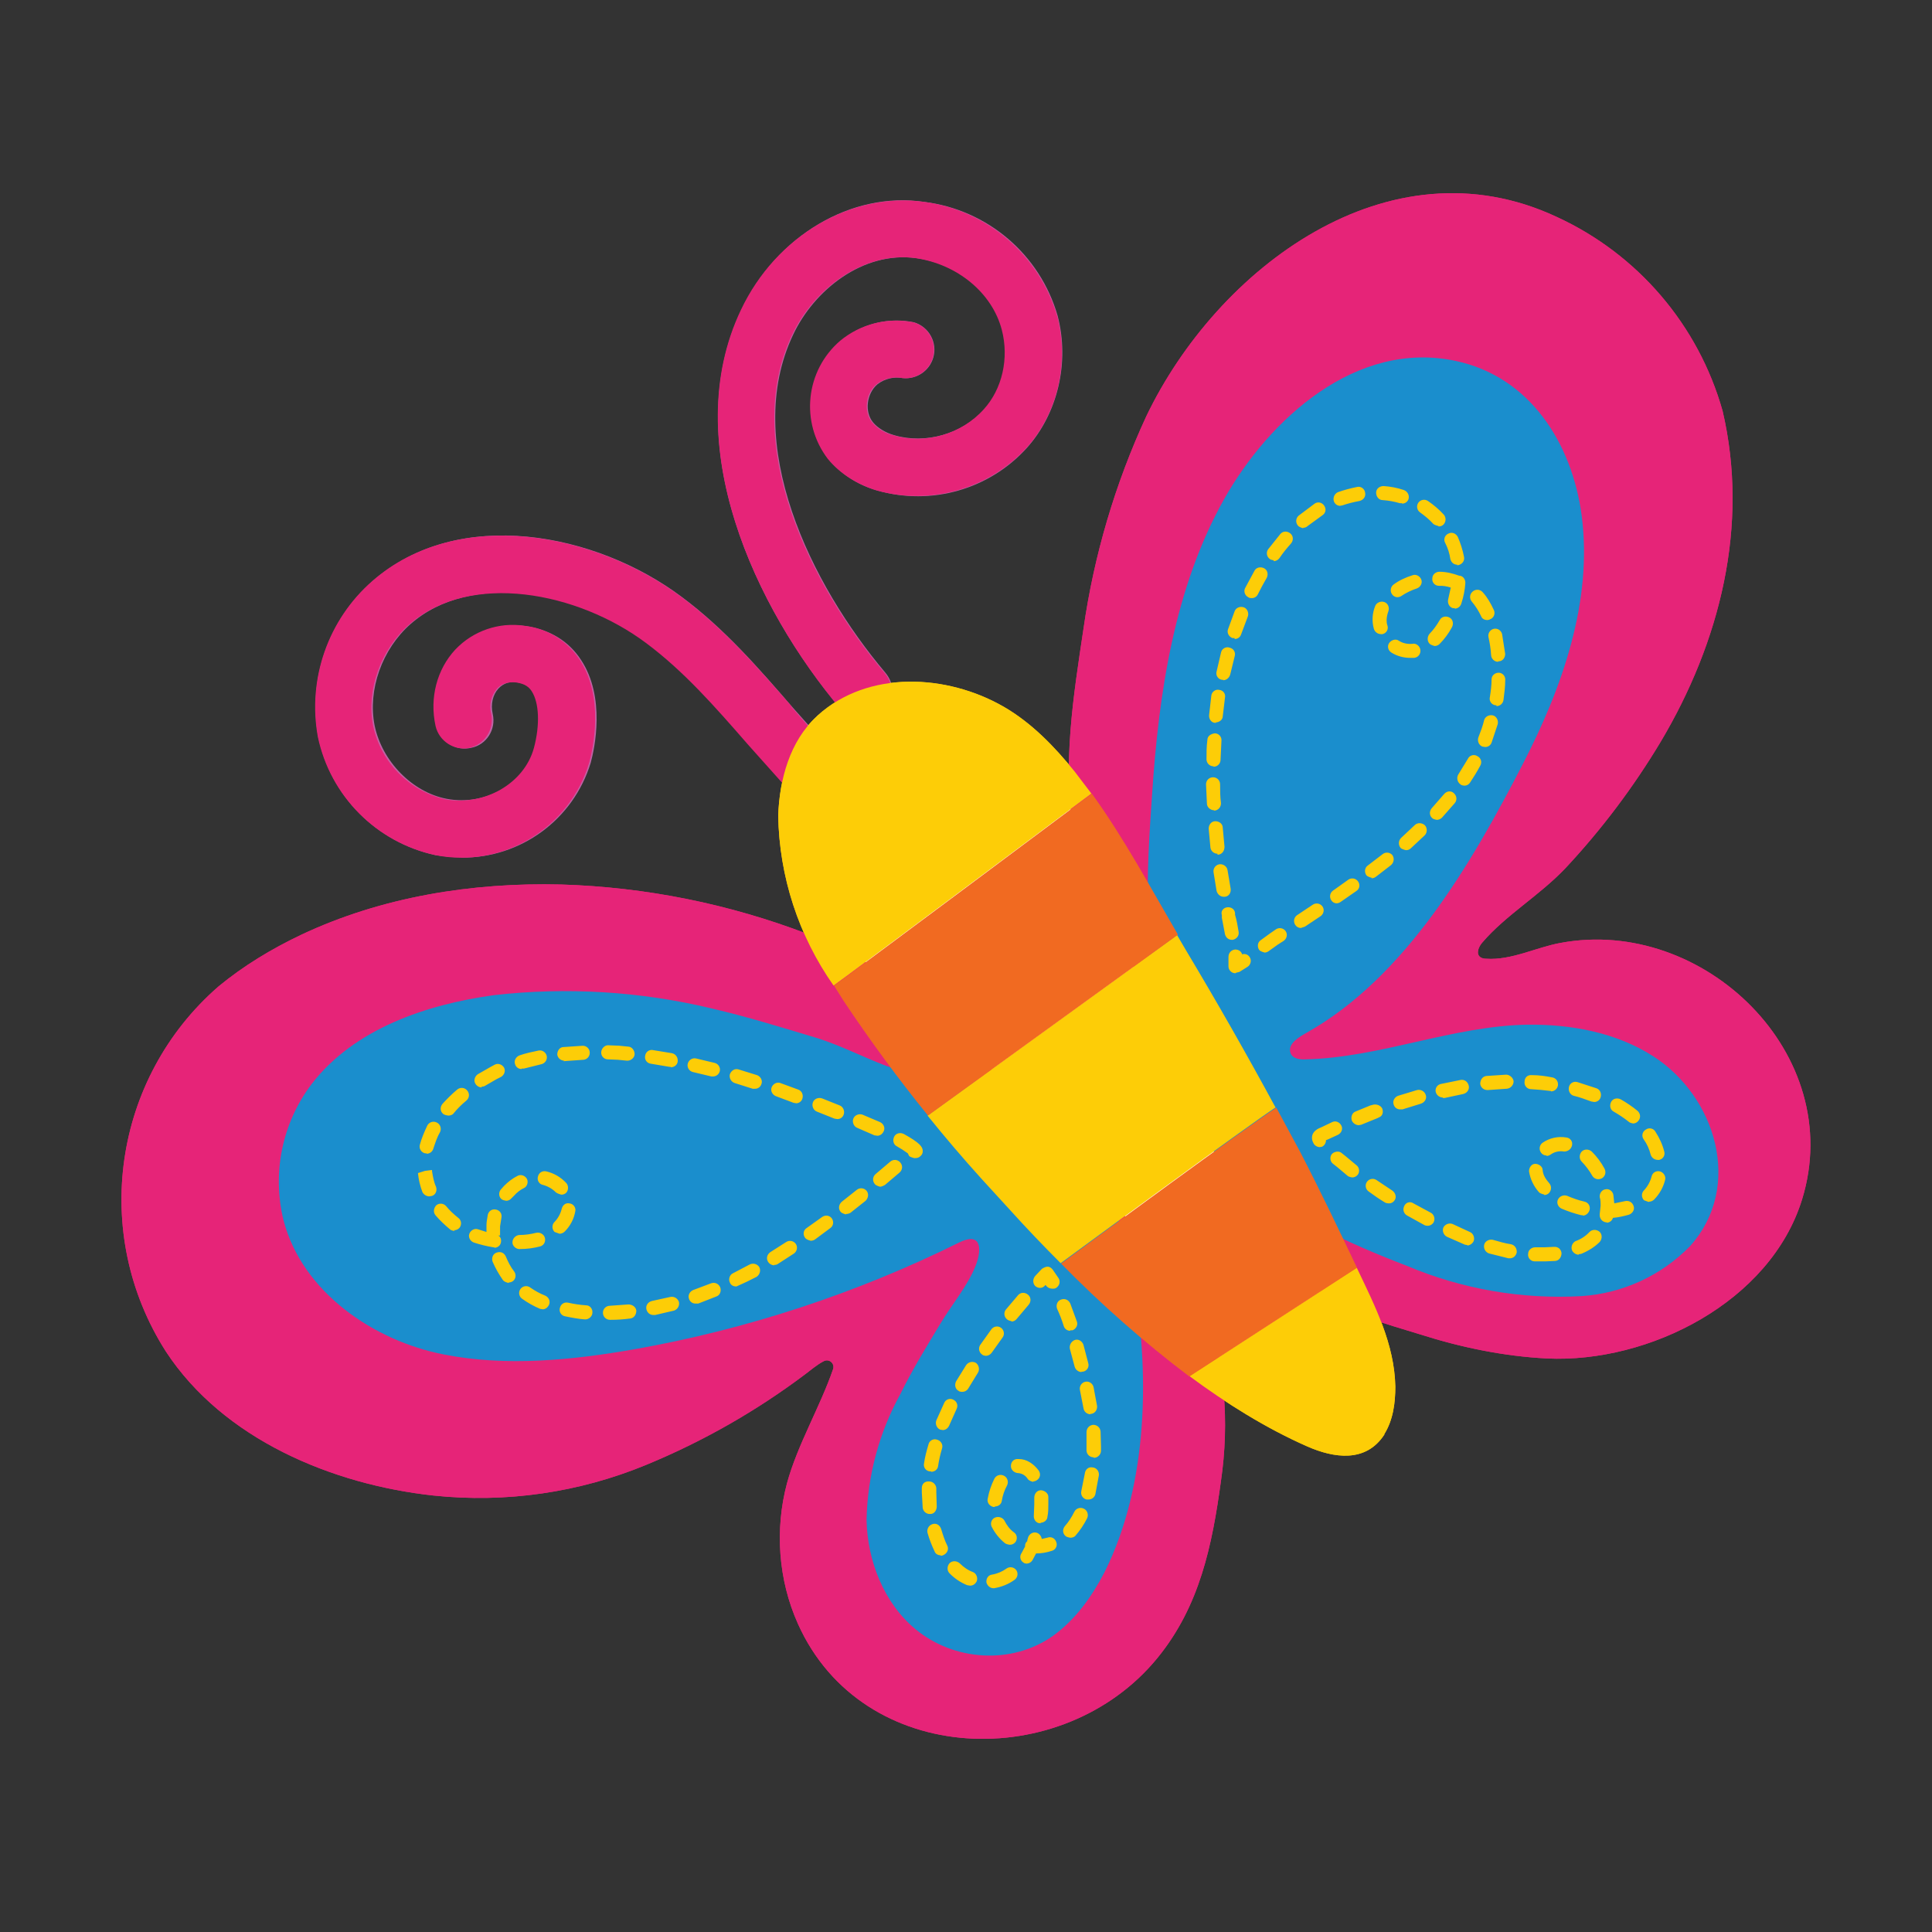 <?xml version="1.0" encoding="UTF-8"?>
<svg xmlns="http://www.w3.org/2000/svg" id="Layer_1" data-name="Layer 1" viewBox="0 0 500 500">
  <rect x="0" y="0" width="500" height="500" fill="#333333" stroke="none"/>
  <defs>
    <style>
      .cls-1 {
        fill: #fff;
      }

      .cls-2 {
        fill: #e62478;
      }

      .cls-3 {
        fill: #fdcd07;
      }

      .cls-4 {
        fill: #f16a21;
      }

      .cls-5 {
        fill: #bf62a5;
      }

      .cls-6 {
        fill: #1a8ecd;
      }
    </style>
  </defs>
  <path id="reuse-54" class="cls-2" d="m231.52,253.81c-6.95-4.9-14.47-8.95-22.4-12.05-20.42-7.84-42.02-12.18-63.89-12.85-23.08-.57-46.5,3.18-67.41,13.07-7.62,3.64-14.78,7.96-21.26,13.3-27.32,23.76-33.12,63.95-13.64,94.47,14.89,22.74,43.08,34.45,69.23,37.29,18.75,1.99,37.71-.75,55.14-7.96,14.57-6.01,28.32-13.84,40.93-23.3,1.25-.91,3.18-2.61,5-3.52,1.36-.68,2.84.57,2.39,2.05-3.41,9.89-9.21,19.55-11.94,29.56-3.18,11.94-2.27,25.01,2.84,36.38,16.71,37.29,68.66,38.77,93.1,8.75,10.91-13.41,14.1-29.1,16.37-45.7,2.16-14.78,1.36-31.94-5.23-45.7-.57-1.27-1.26-2.49-2.05-3.64-4.66-7.28-11.71-12.85-17.51-19.21l-21.71-23.87c-11.94-13.19-23.42-26.71-38.08-36.95l.11-.11Zm46.27-38.54c-2.84-17.51,0-35.13,2.61-52.52,2.72-19.03,8.19-37.57,16.26-55.02,18.3-38.2,62.64-71.96,106.18-51.61,21,9.64,36.71,28.01,42.97,50.25,6.93,29.67-.68,59.8-16.03,85.6-7.04,11.75-15.31,22.73-24.67,32.74-6.82,7.16-15.35,12.05-21.49,19.21-.91,1.02-1.71,2.84-.57,3.75.45.34,1.02.45,1.59.45,6.48.45,12.96-2.96,19.21-4.09,37.06-6.93,74.12,28.87,62.52,66.39-8.19,26.49-39.56,42.4-66.05,41.15-11.14-.57-22.17-2.84-32.85-6.25-9.09-2.84-18.76-5.12-26.15-11.48-7.84-6.71-11.37-16.71-16.03-25.69-4.66-8.98-10-17.51-14.78-26.37l-16.6-30.81c-5.57-10.46-12.85-20.46-15.57-32.17l-.68-3.41.11-.11Z"></path>
  <path id="reuse-55" class="cls-6" d="m237.55,277.34c-2.79-.05-5.55-.55-8.19-1.48-5.91-2.27-11.71-5.23-17.73-7.16-9.09-2.73-18.19-5.57-27.51-7.73-18.45-4.42-37.54-5.58-56.39-3.41-17.28,2.39-36.04,8.64-47.06,22.96-7.65,10.08-10.32,23.08-7.28,35.35,4.89,18.64,23.42,31.15,41.49,34.67,16.14,3.18,33.19,1.48,49.34-1.36,29.17-5.17,57.46-14.47,84.01-27.62,5.46-2.73,6.14,1.25,4.21,6.14-2.05,5.12-6.25,10.12-9.09,14.89-3.64,6.03-7.28,11.94-10.34,18.19-5.52,10.01-8.52,21.2-8.75,32.63.23,10.46,4.43,21.37,12.62,28.19,10,8.3,25.01,9.32,35.7,1.71,5.8-4.21,10-10.12,13.3-16.48,11.37-22.74,11.82-52.41,7.16-76.96-1.92-14.07-8.24-27.16-18.08-37.4-8.19-7.7-18.47-12.8-29.56-14.66-2.61-.45-5.23-.45-7.73-.57l-.11.11Zm59.57-25.69c0-5.23.23-10.46,0-15.69-.34-10,.34-20.12,1.02-30.13,1.71-26.03,5.68-53.54,18.64-76.62,11.71-20.8,34.22-41.27,59.91-35.81,19.33,4.09,30.13,21.37,32.63,39.9,2.96,22.4-5.12,44.9-15.23,64.46-13.07,25.35-30.24,55.14-56.04,69.57-1.59.91-4.89,2.73-4.09,5.12.45,1.48,2.39,1.82,3.87,1.71,19.44-.45,37.97-8.64,57.52-8.98,11.37-.11,22.96,2.05,32.51,8.18,16.26,10.46,23.3,33.76,9.55,49.11-7.44,7.64-17.44,12.25-28.08,12.96-15.48.88-30.96-1.8-45.24-7.84-29.44-11.25-62.75-28.87-66.5-63.89-.45-3.98-.45-8.07-.45-12.16v.11Z"></path>
  <path class="cls-5" d="m223.57,187.2c-1.85,0-3.61-.83-4.77-2.27l-1.02-1.25c-22.28-26.15-42.4-69-25.92-103.45,9.09-19.21,28.53-30.81,47.4-27.97,16.34,2.04,29.89,13.62,34.45,29.44,3.18,12.16,0,25.35-7.96,34.22-9.72,10.75-24.72,15.03-38.65,11.03-4.98-1.37-9.42-4.22-12.73-8.19-7.47-9.78-5.6-23.76,4.18-31.23,5.12-3.91,11.68-5.41,17.98-4.12,3.91,1.16,6.15,5.27,4.99,9.18-1.01,3.41-4.3,5.62-7.83,5.26-2.32-.43-4.72.15-6.59,1.59-2.84,2.39-3.41,7.16-1.14,9.89,1.14,1.36,3.07,2.61,5.46,3.3,8.19,2.39,17.62-.34,23.42-6.71,4.77-5.23,6.59-13.19,4.66-20.58-2.5-9.55-11.37-17.05-22.28-18.53-13.98-1.93-26.6,8.41-31.94,19.78-13.41,28.08,4.55,64.68,23.87,87.53,2.61,3.07,2.73,8.3-.34,10.91-1.41,1.27-3.22,2-5.12,2.05l-.11.11Z"></path>
  <path class="cls-2" d="m224.36,182.65c-.68-.03-1.33-.31-1.82-.8l-1.02-1.14c-21.26-25.12-40.7-65.82-25.24-98.11,6.71-14.1,22.62-28.08,42.18-25.24,14.35,1.8,26.26,11.94,30.35,25.81,2.73,10.57,0,21.94-6.82,29.67-8.47,9.27-21.45,12.97-33.54,9.55-4.02-1.06-7.6-3.37-10.23-6.59-5.71-7.26-4.6-17.74,2.5-23.65,4.09-3.41,9.66-4.77,14.89-3.75,1.36.23,2.16,1.59,1.93,2.84-.28,1.3-1.53,2.14-2.84,1.93-3.75-.68-7.84.23-10.8,2.73-4.89,4.28-5.68,11.6-1.82,16.82,2.27,2.84,5.57,4.21,7.84,4.89,10.29,2.85,21.32-.31,28.53-8.19,5.91-6.48,8.07-16.14,5.8-25.12-3.56-12-13.94-20.73-26.37-22.17-16.82-2.39-31.15,9.89-37.06,22.51-14.32,30.24,4.32,68.89,24.56,92.76l.91,1.14c.91,1.02.8,2.61-.23,3.52-.43.4-1.01.6-1.59.57h-.11Z"></path>
  <path class="cls-5" d="m119.21,221.87c-2.16,0-4.32-.23-6.48-.57-15.27-3.31-27.16-15.29-30.35-30.58-2.75-15,2.6-30.33,14.1-40.36,22.28-19.44,57.75-12.5,79.92,4.09,11.03,8.19,20.01,18.53,28.65,28.53l9.21,10.34c2.73,2.96,2.61,7.73-.45,10.46-3,2.76-7.68,2.57-10.44-.44l-.02-.02-9.44-10.69c-8.53-9.78-16.6-19.1-26.37-26.37-17.73-13.19-45.47-18.64-61.27-4.77-7.39,6.48-11.14,17.05-9.32,26.26,1.93,9.32,9.78,17.28,18.64,18.98,10.12,1.93,20.46-3.98,22.96-13.3,1.59-5.8,1.36-11.71-.57-14.55-.57-.91-1.59-1.93-3.98-2.27-1.83-.41-3.74.2-5,1.59-1.48,1.59-2.05,4.09-1.48,6.59.91,3.98-1.59,7.96-5.57,8.75-3.98.92-7.94-1.56-8.86-5.54,0,0,0-.02,0-.03-1.59-7.16.34-14.66,5.12-19.78,4.55-4.89,11.14-7.16,17.96-6.14,6.14.91,11.03,3.87,14.21,8.75,6.37,9.66,3.52,22.85,2.5,26.6-4.48,14.68-18.07,24.67-33.42,24.55l-.23-.11Z"></path>
  <path class="cls-2" d="m119.21,216.98c-1.82,0-3.75-.23-5.57-.57-13.31-2.92-23.68-13.38-26.49-26.71-2.46-13.24,2.3-26.79,12.5-35.58,20.24-17.73,53.09-11.03,73.66,4.32,10.57,7.96,19.44,18.08,27.97,27.74l9.21,10.46c.91,1.02.91,2.61-.11,3.52s-2.61.8-3.52-.11c-3.18-3.41-6.25-6.93-9.32-10.57-8.07-9.96-17.17-19.03-27.17-27.06-19.33-14.44-49.79-20.01-67.53-4.55-8.81,7.68-12.95,19.41-10.91,30.92,2.27,11.37,11.6,20.8,22.51,22.85,12.73,2.39,25.46-5.12,28.65-16.82,1.59-5.68,2.05-13.64-1.25-18.64-1.68-2.51-4.39-4.13-7.39-4.43-3.42-.55-6.9.6-9.32,3.07-2.61,2.84-3.64,6.93-2.73,10.91.34,1.36-.57,2.61-1.93,2.96-1.3.23-2.57-.55-2.96-1.82-1.25-5.68.23-11.37,3.87-15.35,3.41-3.75,8.41-5.34,13.64-4.66,4.77.68,8.41,2.84,10.8,6.59,5.23,7.96,2.73,19.33,1.93,22.62-3.84,12.56-15.51,21.09-28.65,20.92h.11Z"></path>
  <path class="cls-3" d="m282.45,205.38c-7.5,5.57-59.91,44.79-66.73,49.68-9.06-12.9-14.05-28.23-14.32-43.99.34-9.32,2.96-19.21,10-25.69l.23-.23c13.07-11.82,33.42-10.69,48.09-2.27,7.28,4.21,13.19,10.34,18.42,16.82l4.32,5.68h0Zm47.75,81.17c-7.73,5.12-48.09,34.79-55.7,40.36-4.66-4.66-9.09-9.32-13.3-13.98l-7.28-7.96c-4.78-5.29-9.4-10.71-13.87-16.26l64.57-46.72,2.27,3.87c8.02,13.4,15.75,26.97,23.19,40.7h.11Zm28.08,84.69c-4.77,7.39-13.07,6.14-20.01,3.07-10.57-4.66-20.8-11.03-30.47-18.19l43.31-28.08.11.23c4.66,9.78,9.66,19.55,9.89,30.58,0,4.21-.57,8.64-2.84,12.28v.11Zm-200.42-29.67c-1,0-1.82-.81-1.82-1.82h0c0-1.02.8-1.82,1.82-1.82l4.77-.34c.91,0,1.93.57,2.05,1.59,0,1.02-.57,1.93-1.59,2.05-1.71.23-3.3.34-5,.34h-.23Zm-6.37-.23h-.11c-1.71-.11-3.41-.45-5.12-.8-.93-.15-1.56-1.03-1.41-1.96.01-.07.03-.14.05-.2.23-1.02,1.14-1.59,2.16-1.36,1.48.34,3.07.57,4.66.68,1.02,0,1.71,1.02,1.59,1.93,0,.91-.91,1.71-1.82,1.71h0Zm17.62-1.14c-.91,0-1.59-.57-1.82-1.48-.23-1.02.45-1.93,1.48-2.16l4.66-1.02c1.02-.23,1.93.34,2.27,1.25.23.97-.31,1.95-1.25,2.27l-4.89,1.14h-.45Zm-28.65-1.48l-.68-.11c-1.65-.69-3.21-1.57-4.66-2.61-.81-.57-1.01-1.68-.45-2.5.57-.81,1.68-1.01,2.5-.45,1.14.8,2.5,1.59,3.98,2.16.91.45,1.36,1.48.91,2.39-.34.68-.91,1.14-1.71,1.14h.11Zm39.56-1.48c-.79.03-1.5-.49-1.71-1.25-.34-.91.23-1.93,1.14-2.27l4.55-1.71c.91-.34,1.93,0,2.39,1.02.34.91,0,2.05-1.02,2.39l-4.66,1.82h-.68Zm10.46-4.43c-.68,0-1.36-.34-1.59-1.02-.45-.91,0-2.05.8-2.39l4.32-2.27c.89-.45,1.97-.15,2.5.68.45.91.11,1.93-.68,2.5-1.71.9-3.46,1.73-5.23,2.5h-.11Zm-58.89-1.02s-1.14-.23-1.48-.68c-1.02-1.46-1.9-3.02-2.61-4.66-.34-.91,0-2.05,1.02-2.39.91-.34,1.93,0,2.39,1.02.57,1.36,1.25,2.73,2.16,3.87.57.8.45,1.93-.34,2.5-.3.21-.66.33-1.02.34h-.11Zm68.78-4.55c-.65-.02-1.25-.36-1.59-.91-.57-.91-.23-1.93.57-2.5l4.09-2.61c.82-.55,1.93-.35,2.5.45.57.8.34,1.93-.45,2.5l-4.21,2.73c-.34.23-.68.23-.91.23v.11Zm-65.93-4.21c-.91,0-1.82-.8-1.82-1.71,0-1.02.8-1.82,1.71-1.93,1.59,0,3.07-.23,4.43-.57.91-.23,1.93.34,2.27,1.25.23.91-.23,1.93-1.14,2.16-1.82.45-3.52.68-5.34.8h-.11Zm-6.37-.45h-.34c-1.74-.28-3.45-.7-5.12-1.25-.91-.34-1.48-1.36-1.14-2.27.34-.91,1.36-1.48,2.27-1.14l2.16.68v-1.82c0-.91.23-1.71.34-2.61.23-1.02,1.14-1.59,2.16-1.36,1.02.23,1.59,1.25,1.36,2.16l-.34,2.16v2.96c.23.34.34.8.23,1.25-.11.91-.91,1.48-1.82,1.48l.23-.23Zm81.74-1.71s-1.14-.23-1.48-.8c-.57-.8-.45-1.93.45-2.5l3.98-2.84c.8-.57,1.93-.45,2.5.34.57.8.45,1.93-.34,2.5l-3.98,2.96c-.3.21-.66.33-1.02.34h-.11Zm-65.03-1.82l-1.25-.45c-.72-.7-.74-1.85-.04-2.57.01-.01.03-.03.04-.04.88-.92,1.51-2.06,1.82-3.3.23-1.02,1.02-1.71,2.05-1.48,1.02.11,1.71,1.14,1.48,2.05-.35,1.98-1.3,3.81-2.73,5.23-.36.36-.85.57-1.36.57Zm-27.06-.8s-.8-.11-1.14-.34c-1.36-1.14-2.73-2.39-3.87-3.75-.68-.8-.45-1.93.23-2.61.76-.6,1.86-.5,2.5.23.91,1.14,2.05,2.16,3.18,3.07.8.57.91,1.71.34,2.5-.36.45-.91.7-1.48.68l.23.23Zm101.18-4.32s-1.02-.23-1.36-.68c-.68-.8-.45-1.93.34-2.61l3.87-3.07c.76-.6,1.86-.5,2.5.23.68.8.45,1.93-.23,2.61l-3.87,3.07c-.33.23-.73.35-1.14.34l-.11.11Zm-87.87-3.52s-.8-.11-1.14-.34c-.8-.68-.91-1.82-.34-2.5l.91-1.02c1.02-1.02,2.16-1.93,3.52-2.61.91-.45,1.93,0,2.39.8.45.91,0,1.93-.8,2.39s-1.82,1.14-2.5,1.82l-.68.68c-.33.42-.83.67-1.36.68v.11Zm-20.01-1.14c-.73-.05-1.38-.48-1.71-1.14-.59-1.58-1.01-3.22-1.25-4.89l1.82-.57,1.82-.23-1.82.23h1.82c.11,1.48.45,2.84,1.02,4.09.34.91,0,1.93-1.02,2.39,0,0-.68.11-.68.11Zm34.22-.45s-.91-.23-1.36-.57c-.91-.92-2.05-1.58-3.3-1.93-.93-.15-1.56-1.03-1.41-1.96.01-.07.03-.14.05-.2.23-1.02,1.14-1.59,2.16-1.36,1.96.46,3.74,1.49,5.12,2.96.68.68.68,1.93,0,2.61-.34.31-.79.48-1.25.45h0Zm82.53-2.05s-1.02-.23-1.36-.68c-.66-.76-.59-1.9.17-2.57.02-.02.04-.03.06-.05l3.75-3.18c.76-.66,1.9-.59,2.57.17.02.02.03.04.05.06.68.8.57,1.93-.23,2.61l-3.75,3.18s-.8.45-1.14.45h-.11Zm8.87-7.39s-1.02-.23-1.36-.68l-.34-.68c-.91-.67-1.86-1.27-2.84-1.82-.91-.45-1.14-1.59-.68-2.5.45-.91,1.59-1.14,2.5-.68,3.75,2.16,4.89,3.07,4.89,4.43,0,.57-.23,1.14-.68,1.48-.34.31-.79.48-1.25.45h-.23Zm-126.19-1.25h-.45c-.97-.23-1.58-1.19-1.36-2.16.45-1.71,1.14-3.3,1.93-5,.44-.9,1.53-1.27,2.43-.83.02.01.04.02.07.03.91.45,1.25,1.59.8,2.5-.68,1.36-1.25,2.84-1.59,4.21-.21.82-.97,1.39-1.82,1.36v-.11Zm116.64-4.55l-.8-.11-4.43-1.93c-.91-.34-1.36-1.48-1.02-2.39s1.48-1.36,2.39-1.02l4.55,1.93c.91.45,1.36,1.48.91,2.39-.34.68-.91,1.14-1.71,1.14h.11Zm-10.46-4.32l-.68-.11-4.55-1.82c-.91-.34-1.36-1.48-1.02-2.39.34-.91,1.36-1.36,2.39-1.02l4.55,1.82c.91.34,1.36,1.48,1.02,2.39-.25.72-.95,1.18-1.71,1.14h0Zm-100.72-.91s-.91-.11-1.25-.45c-.8-.68-.8-1.82-.11-2.61,1.14-1.25,2.39-2.5,3.75-3.64.76-.66,1.9-.59,2.57.17.02.02.03.04.05.06.68.8.57,1.93-.23,2.61-1.25,1.02-2.39,2.16-3.3,3.3-.34.45-.91.57-1.36.57h-.11Zm90.15-3.18l-.68-.11-4.55-1.71c-.91-.34-1.48-1.36-1.14-2.27.34-.91,1.36-1.48,2.27-1.14l4.66,1.71c.91.34,1.36,1.36,1.02,2.39-.25.72-.95,1.18-1.71,1.14h.11Zm-10.69-3.75h-.57l-4.66-1.48c-.94-.32-1.48-1.31-1.25-2.27.27-.97,1.28-1.53,2.24-1.26.01,0,.02,0,.03,0l4.77,1.48c.91.34,1.48,1.36,1.14,2.27-.21.76-.92,1.28-1.71,1.25Zm-70.71-.34c-.65-.02-1.25-.36-1.59-.91-.57-.8-.23-1.93.57-2.5l3.18-1.82,1.25-.68c.91-.45,1.93,0,2.39.91.45.91,0,2.05-.91,2.39l-1.14.57-2.96,1.71c-.34.23-.68.23-.91.23l.11.11Zm59.91-2.84h-.45l-4.77-1.14c-1.02-.23-1.59-1.25-1.36-2.16s1.14-1.59,2.16-1.36l4.77,1.14c1.02.23,1.59,1.25,1.36,2.16-.21.82-.97,1.39-1.82,1.36h.11Zm-49.68-1.93c-.79.03-1.5-.49-1.71-1.25-.34-.91.23-1.93,1.14-2.27,1.59-.57,3.3-.91,4.89-1.25,1.02-.23,1.93.45,2.16,1.36.21.97-.4,1.93-1.36,2.16l-4.55,1.14h-.57v.11Zm38.54-.57h-.34l-4.77-.8c-.94-.11-1.61-.95-1.5-1.89,0-.05.01-.11.03-.16.11-.94.95-1.61,1.89-1.5.05,0,.11.01.16.03l4.89.8c1.02.23,1.59,1.14,1.48,2.16-.11.91-.91,1.48-1.82,1.48v-.11Zm-11.25-1.59h-.23c-.76-.02-1.52-.1-2.27-.23h-2.61c-1.02-.23-1.82-1.02-1.71-2.05,0-1.02,1.02-1.82,1.93-1.71h2.61l2.39.34c1.02,0,1.71,1.02,1.59,1.93,0,.91-.91,1.71-1.82,1.71h.11Zm-16.26,0c-.92,0-1.7-.68-1.82-1.59,0-1.02.68-1.93,1.59-1.93l5-.34c1.02,0,1.82.8,1.82,1.82s-.8,1.82-1.82,1.82l-4.77.34h-.23l.23-.11Zm126.3,59.34c-.65-.02-1.25-.36-1.59-.91h-.11c-.68.91-1.82.91-2.61.23-.68-.68-.68-1.82,0-2.61l1.71-1.82s.91-.57,1.36-.57c.57,0,1.02.34,1.36.68l1.48,2.16c.57.91.23,1.93-.57,2.5-.34.23-.57.23-.91.23l-.11.11Zm-15.12,77.53c-.91,0-1.59-.68-1.82-1.48-.11-1.02.45-1.93,1.48-2.05,1.36-.23,2.64-.78,3.75-1.59.82-.55,1.93-.35,2.5.45.57.8.34,1.93-.45,2.5-1.59,1.14-3.3,1.82-5.23,2.16h-.34.11Zm-6.14-.68l-.68-.11c-1.71-.7-3.26-1.74-4.55-3.07-.68-.68-.68-1.82,0-2.61s1.82-.68,2.61,0c1.02,1.02,2.16,1.82,3.41,2.27.91.34,1.36,1.48,1.02,2.39-.34.68-.91,1.14-1.71,1.14h-.11Zm14.89-5.68s-.68,0-.91-.23c-.83-.45-1.14-1.48-.69-2.31.04-.07.08-.13.12-.19l.91-1.71v-.11c0-.45.23-.8.57-1.14v-.23l.23-.8c.34-.91,1.36-1.48,2.27-1.14.68.23,1.14.91,1.25,1.59l1.48-.34c.91-.34,1.93.11,2.39,1.14.34.91-.11,1.93-1.14,2.39-1.25.45-2.73.68-4.09.68l-.91,1.71c-.33.57-.94.92-1.59.91l.11-.23Zm-22.4-2.16c-.68,0-1.36-.34-1.59-1.02-.74-1.54-1.35-3.13-1.82-4.77-.23-.91.23-1.93,1.25-2.27,1.02-.34,1.93.23,2.27,1.25.45,1.48.91,2.96,1.59,4.32.45.91,0,1.93-.91,2.39-.24.14-.52.22-.8.23v-.11Zm17.85-2.73s-.8-.11-1.14-.34c-1.48-1.14-2.73-2.73-3.52-4.32-.44-.83-.12-1.86.72-2.3.06-.03.13-.06.19-.09.91-.45,1.93,0,2.39.8.57,1.14,1.36,2.27,2.5,3.07.8.57.91,1.71.34,2.5-.36.45-.91.7-1.48.68Zm15.69-1.82s-.91-.11-1.25-.45c-.8-.68-.8-1.82-.11-2.61.91-1.02,1.71-2.27,2.39-3.64.45-.91,1.59-1.25,2.39-.8.91.45,1.25,1.59.8,2.5-.8,1.71-1.82,3.18-2.96,4.43-.34.45-.91.57-1.36.57h.11Zm-7.62-3.75h-.23c-1.02,0-1.71-1.02-1.59-2.05l.11-2.84v-1.71c0-1.02.68-1.93,1.71-1.93.8,0,1.93.68,1.93,1.71v1.93c0,1.02,0,2.16-.23,3.18,0,.91-.91,1.59-1.82,1.59l.11.11Zm-28.76-2.39c-.92,0-1.7-.68-1.82-1.59l-.23-3.98v-1.14c0-1.02.68-1.82,1.93-1.71,1.02,0,1.82.91,1.82,1.82v1.02l.11,3.64c0,1.02-.68,1.93-1.59,1.93h-.23,0Zm16.94-1.82h-.34c-.94-.11-1.61-.95-1.5-1.89,0-.05.01-.11.03-.16.34-1.82.91-3.52,1.71-5.12.44-.9,1.53-1.27,2.43-.83.02.01.04.02.07.03.91.45,1.25,1.59.8,2.5-.68,1.25-1.14,2.61-1.36,3.98-.11.91-.91,1.48-1.82,1.48Zm24.21-1.93h-.45c-.97-.23-1.58-1.19-1.36-2.16l.91-4.55c.11-1.02.91-1.82,2.05-1.59,1.02.11,1.71,1.02,1.59,2.05l-.91,4.89c-.21.82-.97,1.39-1.82,1.36Zm-14.21-4.55s-1.14-.23-1.48-.8c-.54-.82-1.41-1.37-2.39-1.48-.91,0-1.82-.68-1.93-1.59-.11-1.02.45-1.93,1.48-2.05h.57c1.93,0,3.75,1.14,5.12,2.96.57.8.45,1.93-.45,2.5-.3.21-.66.33-1.02.34l.11.11Zm-26.49-2.73h-.34c-.94-.11-1.61-.95-1.5-1.89,0-.05.01-.11.03-.16.23-1.71.68-3.3,1.14-4.89.19-.92,1.09-1.52,2.01-1.33.09.02.17.04.26.08.91.23,1.59,1.25,1.25,2.27-.45,1.48-.8,3.07-1.02,4.55-.11.91-.91,1.48-1.82,1.48v-.11Zm42.06-3.75c-1,0-1.82-.81-1.82-1.82h0v-4.66c0-1.02.68-1.82,1.71-1.93,1.02,0,1.82.68,1.93,1.71l.11,3.87v1.14c0,1.02-.8,1.82-1.82,1.82l-.11-.11Zm-38.99-7.05l-.68-.11c-.91-.34-1.36-1.48-1.02-2.39l2.05-4.55c.38-.86,1.39-1.25,2.25-.86.05.02.09.04.14.07.91.45,1.25,1.48.8,2.39l-1.93,4.32c-.34.68-.91,1.14-1.71,1.14h.11Zm38.2-4.09c-.92,0-1.7-.68-1.82-1.59l-.91-4.66c-.21-.97.4-1.93,1.36-2.16,1.02-.23,1.93.45,2.16,1.36l.91,4.89c.11,1.02-.57,1.93-1.48,2.05h-.23v.11Zm-33.19-5.8s-.68,0-.91-.23c-.91-.45-1.14-1.59-.68-2.5l2.61-4.21c.57-.8,1.64-1.04,2.5-.57.8.57,1.02,1.71.57,2.5l-2.5,4.09c-.33.57-.94.92-1.59.91Zm30.92-5.12c-.84-.01-1.57-.56-1.82-1.36l-1.25-4.66c-.18-.96.35-1.91,1.25-2.27.91-.34,1.93.23,2.27,1.25l1.25,4.77c.26.9-.26,1.85-1.16,2.11-.07.02-.13.03-.2.05h-.45l.11.11Zm-24.78-4.21s-.68,0-1.02-.34c-.81-.57-1.01-1.68-.45-2.5l2.84-3.98c.57-.81,1.68-1.01,2.5-.45.8.57,1.02,1.71.45,2.5l-2.84,3.98c-.35.48-.89.77-1.48.8Zm21.83-6.48c-.79.03-1.5-.49-1.71-1.25-.47-1.51-1.04-3-1.71-4.43-.34-.91,0-2.05,1.02-2.39.91-.34,1.93,0,2.39,1.02l1.71,4.66c.34.91-.23,1.93-1.14,2.27h-.57v.11Zm-15.23-2.5s-.8-.11-1.14-.45c-.77-.61-.92-1.71-.34-2.5l3.18-3.75c.68-.8,1.82-.8,2.61-.11.8.68.8,1.82.11,2.61l-3.07,3.64c-.33.42-.83.67-1.36.68v-.11Zm57.86-89.92s-.57,0-.91-.23c-.57-.33-.92-.94-.91-1.59v-2.39c0-1.02.68-1.82,1.71-1.93.91,0,1.59.45,1.82,1.25.68-.23,1.48,0,1.93.68.57.8.34,1.93-.45,2.5l-2.16,1.36-.91.23-.11.11Zm7.62-5.34s-1.14-.23-1.48-.68c-.57-.8-.45-1.93.34-2.5l2.5-1.82,1.48-1.02c.82-.55,1.93-.35,2.5.45.57.8.34,1.93-.45,2.5l-1.48,1.02-2.39,1.71c-.33.23-.73.35-1.14.34h.11Zm-8.53-3.41c-.91,0-1.59-.57-1.82-1.48l-.8-4.21v-.68c-.34-1.02.34-1.93,1.36-2.05s1.93.45,2.05,1.48v.45c.45,1.48.68,2.96.91,4.32.23,1.02-.45,1.93-1.48,2.16h-.34.11Zm17.85-3.07c-.6.01-1.16-.29-1.48-.8-.55-.82-.35-1.93.45-2.5l4.09-2.73c.82-.55,1.93-.35,2.5.45.57.8.34,1.93-.45,2.5l-4.09,2.73s-1.02.34-1.02.34Zm9.32-6.37c-.6.01-1.16-.29-1.48-.8-.55-.82-.35-1.93.45-2.5l3.98-2.84c.8-.57,1.93-.45,2.5.45s.45,1.93-.45,2.5l-4.09,2.84c-.3.21-.66.33-1.02.34h.11Zm-29.33-1.71c-.91,0-1.59-.68-1.82-1.48l-.8-4.89c-.13-1,.57-1.91,1.56-2.04,0,0,.02,0,.03,0,.91-.11,1.93.57,2.05,1.59l.8,4.77c.11,1.02-.45,1.93-1.48,2.05h-.34,0Zm38.42-4.89s-1.14-.23-1.48-.68c-.57-.8-.45-1.93.34-2.5l3.87-2.96c.8-.57,1.93-.45,2.5.23.57.8.45,1.93-.34,2.61l-3.98,3.07c-.33.23-.73.35-1.14.34l.23-.11Zm-40.02-6.25c-.92,0-1.7-.68-1.82-1.59l-.45-4.89c0-1.02.68-1.93,1.71-1.93s1.93.68,1.93,1.71l.45,4.89c0,1.02-.57,1.93-1.59,2.05h-.23v-.23Zm48.77-.8s-1.02-.23-1.36-.57c-.65-.77-.6-1.91.11-2.61l3.52-3.3c.68-.68,1.82-.68,2.61,0,.68.68.68,1.93,0,2.61l-3.64,3.41c-.34.31-.79.48-1.25.45h0Zm8.07-7.84s-.91-.11-1.25-.45c-.72-.7-.74-1.85-.04-2.57.01-.01.03-.03.04-.04l3.18-3.64c.68-.8,1.82-.91,2.5-.23.8.68.91,1.82.23,2.61l-3.3,3.75c-.37.35-.85.56-1.36.57h0Zm-57.75-2.5c-.91,0-1.82-.8-1.82-1.71l-.23-5c0-1.02.8-1.82,1.82-1.82s1.82.8,1.82,1.82c0,1.59,0,3.18.23,4.89,0,1.02-.68,1.82-1.71,1.93l-.11-.11Zm64.8-6.37s-.68,0-1.02-.34c-.79-.57-1.04-1.64-.57-2.5l2.5-4.09c.4-.85,1.42-1.22,2.27-.81.08.04.16.08.23.13.91.45,1.25,1.59.68,2.5-.8,1.48-1.68,2.92-2.61,4.32-.32.51-.88.81-1.48.8Zm-64.91-5c-1,0-1.82-.81-1.82-1.82h0c0-1.71,0-3.3.23-5,0-1.02.91-1.59,1.93-1.71,1.02,0,1.82.91,1.71,1.93l-.23,4.89c0,1.02-.8,1.82-1.82,1.82v-.11Zm70.25-5l-.68-.11c-.91-.34-1.36-1.48-1.02-2.39l1.59-4.43c.23-.91,1.25-1.48,2.27-1.25.91.23,1.48,1.25,1.25,2.27-.45,1.63-1.02,3.23-1.71,4.77-.34.68-.91,1.14-1.71,1.14h0Zm-69.57-6.25h-.23c-1.02,0-1.71-1.02-1.59-2.05l.57-5c.11-1.02,1.14-1.71,2.05-1.48,1.02.11,1.71,1.02,1.48,2.05l-.57,4.77c0,.91-.91,1.59-1.82,1.59l.11.11Zm72.41-4.55h-.23c-.94-.11-1.61-.95-1.5-1.89,0-.05.01-.11.03-.16.23-1.48.45-3.07.45-4.66,0-1.02,1.02-1.59,1.93-1.71,1.02,0,1.82.91,1.71,1.93,0,1.71-.23,3.41-.57,5-.12.91-.9,1.6-1.82,1.59v-.11Zm-70.71-6.59h-.34c-.93-.15-1.56-1.03-1.41-1.96.01-.07.03-.14.05-.2l1.14-4.89c.19-.92,1.09-1.52,2.01-1.33.09.02.17.04.26.08,1.02.23,1.59,1.25,1.25,2.27l-1.14,4.66c-.23.8-.91,1.48-1.82,1.48v-.11Zm71.16-4.66c-.96,0-1.76-.75-1.82-1.71-.1-1.57-.33-3.13-.68-4.66-.21-.97.4-1.93,1.36-2.16,1.02-.23,1.93.45,2.16,1.36l.8,5.12c0,1.02-.68,1.93-1.71,1.93h-.11v.11Zm-22.85-1.02c-1.69,0-3.34-.47-4.77-1.36-.91-.57-1.14-1.71-.57-2.5s1.71-1.14,2.5-.57c1.02.68,2.27.91,3.52.8.91-.23,1.93.57,2.05,1.59.13,1-.57,1.91-1.56,2.04,0,0-.02,0-.03,0h-1.14,0Zm6.37-3.07s-.91-.23-1.25-.57c-.68-.68-.68-1.82,0-2.61.91-.91,1.82-2.16,2.61-3.52.45-.91,1.59-1.14,2.5-.68s1.14,1.59.68,2.5c-.91,1.71-2.05,3.18-3.18,4.32-.33.35-.78.55-1.25.57h-.11Zm-51.72-2.05h-.57c-.91-.34-1.48-1.36-1.14-2.27l1.71-4.66c.34-.91,1.36-1.36,2.39-1.02.91.34,1.36,1.48,1.02,2.39l-1.71,4.55c-.21.76-.92,1.28-1.71,1.25v-.23Zm37.86-1.02c-.84-.01-1.57-.56-1.82-1.36-.55-1.95-.43-4.03.34-5.91.34-.91,1.36-1.36,2.39-1.02.91.34,1.36,1.36,1.02,2.39-.26.69-.41,1.42-.45,2.16,0,.45,0,1.02.23,1.59.26.9-.26,1.85-1.16,2.11-.07.02-.13.03-.2.05h-.45.11Zm27.51-3.75c-.68,0-1.36-.34-1.59-1.02-.61-1.36-1.41-2.63-2.39-3.75-.66-.76-.59-1.9.17-2.57.02-.02.04-.03.06-.05.76-.66,1.9-.59,2.57.17.02.02.03.04.05.06,1.02,1.25,2.05,2.84,2.84,4.55.45.91,0,2.05-.8,2.39-.25.13-.52.2-.8.23h-.11Zm-8.41-3.07h-.45c-.91-.23-1.48-1.25-1.25-2.27l.68-3.07c-.99-.33-2.03-.49-3.07-.45-.94,0-1.71-.75-1.72-1.69,0-.08,0-.16.02-.24,0-1.02.91-1.71,1.82-1.71,1.82,0,3.52.45,5.12,1.02,1.02,0,1.71,1.02,1.59,2.05-.11,1.59-.45,3.41-1.02,5.12-.2.78-.9,1.34-1.71,1.36v-.11Zm-52.63-2.61s-.57,0-.8-.23c-.91-.45-1.25-1.59-.8-2.39l2.39-4.43c.45-.91,1.59-1.14,2.5-.68s1.14,1.59.68,2.5c-.8,1.38-1.56,2.78-2.27,4.21-.28.63-.9,1.03-1.59,1.02h-.11Zm37.97-.23c-.6.01-1.16-.29-1.48-.8-.55-.82-.35-1.93.45-2.5,1.48-1.02,3.07-1.82,4.89-2.39,1.02-.34,1.93.23,2.27,1.14s-.23,1.93-1.14,2.27c-1.48.45-2.84,1.14-3.98,1.93-.3.21-.66.33-1.02.34h0Zm15.35-8.41c-.91,0-1.59-.57-1.82-1.48-.25-1.5-.71-2.95-1.36-4.32-.44-.83-.12-1.86.72-2.3.06-.03.13-.06.19-.09.91-.34,2.05,0,2.39.91.68,1.59,1.25,3.3,1.59,5.12.23,1.02-.45,1.93-1.48,2.16h-.34.11Zm-47.52-1.14s-.8-.11-1.02-.34c-.81-.57-1.01-1.68-.45-2.5l3.18-3.98c.68-.8,1.82-.8,2.61-.11.8.68.8,1.82.11,2.61-1.02,1.14-2.05,2.39-2.96,3.75-.35.48-.89.77-1.48.8v-.23Zm7.62-8.3s-1.02-.23-1.36-.68c-.66-.76-.59-1.9.17-2.57.02-.02.04-.03.06-.05l4.09-3.07c.8-.57,1.93-.34,2.5.57s.34,1.93-.57,2.5l-3.75,2.73c-.3.3-.71.46-1.14.45v.11Zm35.01-.57s-1.02-.23-1.36-.57c-1.02-1.14-2.16-2.05-3.41-2.96-.81-.57-1.01-1.68-.45-2.5.57-.81,1.68-1.01,2.5-.45,1.48,1.02,2.84,2.16,4.09,3.52.68.8.57,1.93-.11,2.61-.34.31-.79.48-1.25.45v-.11Zm-25.35-5.23c-.76.04-1.45-.42-1.71-1.14-.32-.94.12-1.97,1.02-2.39,1.59-.57,3.3-1.02,5-1.36.91-.23,1.93.45,2.05,1.48.23,1.02-.45,1.93-1.48,2.16-1.5.27-2.98.65-4.43,1.14l-.68.11h.23Zm15.92-.68h-.57c-1.44-.43-2.93-.7-4.43-.8-1.02,0-1.71-.91-1.71-1.93s.91-1.71,1.93-1.71c1.71.11,3.52.45,5.23,1.02.91.34,1.48,1.25,1.25,2.27-.21.76-.92,1.28-1.71,1.25v-.11Zm36.26,196.33h-1.82c-.94,0-1.71-.75-1.72-1.69,0-.08,0-.16.02-.24,0-1.02.91-1.71,1.82-1.71h2.5l2.27-.11c1.25-.11,1.93.68,2.05,1.59,0,1.02-.57,1.93-1.59,2.05l-2.5.11h-1.02Zm-8.3-.8h-.34l-5-1.25c-.94-.32-1.48-1.31-1.25-2.27.23-.91,1.25-1.48,2.27-1.25,1.59.45,3.07.91,4.66,1.14,1.02.23,1.59,1.14,1.48,2.16-.23.91-.91,1.48-1.82,1.48Zm17.85-.91c-.73-.05-1.38-.48-1.71-1.14-.34-.91.05-1.93.91-2.39,1.39-.49,2.63-1.31,3.64-2.39.68-.68,1.82-.68,2.61,0,.68.68.68,1.82,0,2.61-1.25,1.25-2.84,2.27-4.77,3.07l-.68.11v.11Zm-28.76-2.5l-.68-.11-4.66-2.05c-.86-.45-1.25-1.48-.91-2.39.45-.86,1.48-1.25,2.39-.91l4.43,2.05c.91.34,1.36,1.48,1.02,2.39-.32.66-.97,1.09-1.71,1.14l.11-.11Zm-10.46-5s-.57,0-.91-.23l-1.48-.8-2.96-1.59c-.91-.45-1.14-1.59-.68-2.5.45-.91,1.59-1.14,2.5-.68l2.84,1.59,1.48.8c.91.45,1.25,1.59.8,2.5-.33.57-.94.92-1.59.91h0Zm46.38-.91h-.34c-1.02-.23-1.59-1.14-1.48-2.16l.23-2.16c0-.68,0-1.48-.23-2.16-.11-1.02.57-1.93,1.48-2.05,1.02-.23,1.93.57,2.05,1.48l.23,2.16,2.84-.57c1.02-.23,1.93.23,2.27,1.25.34.91-.23,1.93-1.25,2.27-1.25.34-2.61.68-4.09.8-.21.76-.92,1.28-1.71,1.25v-.11Zm-6.14-1.82h-.45c-1.75-.43-3.46-1-5.12-1.71-.91-.45-1.36-1.48-.91-2.39.45-.86,1.48-1.25,2.39-.91,1.36.57,2.84,1.14,4.43,1.48,1.02.23,1.59,1.14,1.36,2.16-.23.8-.91,1.48-1.82,1.48l.11-.11Zm-50.36-3.07s-.68,0-1.02-.23c-1.45-.88-2.85-1.83-4.21-2.84-.81-.57-1.01-1.68-.45-2.5.57-.81,1.68-1.01,2.5-.45l4.09,2.73c.8.57,1.14,1.71.57,2.5-.32.51-.88.81-1.48.8h0Zm67.3-.34l-1.25-.45c-.72-.7-.74-1.85-.04-2.57.01-.01.03-.03.04-.04.92-1,1.59-2.21,1.93-3.52.23-1.02,1.14-1.59,2.16-1.36.91.23,1.59,1.25,1.36,2.16-.46,1.93-1.45,3.7-2.84,5.12-.36.36-.85.57-1.36.57v.11Zm-27.06-1.93s-1.02-.23-1.36-.57c-1.38-1.53-2.29-3.42-2.61-5.46,0-1.02.68-1.93,1.59-1.93s1.93.68,1.93,1.59c.11,1.48,1.02,2.61,1.71,3.41.68.8.57,1.93-.11,2.61-.34.31-.79.48-1.25.45l.11-.11Zm13.98-3.98c-.66,0-1.26-.34-1.59-.91-.75-1.32-1.67-2.55-2.73-3.64-.68-.68-.68-1.82,0-2.61.68-.68,1.82-.68,2.61,0,1.25,1.25,2.39,2.73,3.3,4.43.45.91.23,1.93-.68,2.5-.28.14-.59.22-.91.23h0Zm-63.66-.45s-.8-.11-1.14-.34l-2.84-2.39-1.02-.8c-.8-.68-.91-1.82-.23-2.5.63-.78,1.78-.91,2.56-.28.02.02.04.03.06.05l1.14.91,2.73,2.27c.8.57.91,1.82.34,2.5-.36.45-.91.7-1.48.68l-.11-.11Zm79.01-4.43c-.84-.01-1.57-.56-1.82-1.36-.34-1.43-.96-2.78-1.82-3.98-.55-.76-.38-1.83.38-2.38.06-.04.12-.08.19-.12.76-.55,1.83-.38,2.38.38.04.06.08.12.12.19,1.02,1.59,1.82,3.3,2.27,5.12.26.9-.26,1.85-1.16,2.11-.07.02-.13.03-.2.05h-.45.11Zm-28.76-1.14c-.6.01-1.16-.29-1.48-.8-.55-.82-.35-1.93.45-2.5,1.79-1.23,3.99-1.72,6.14-1.36,1.02.11,1.71,1.02,1.48,2.05s-1.14,1.59-2.05,1.59c-1.23-.26-2.52.03-3.52.8-.3.21-.66.33-1.02.34v-.11Zm-58.66-2.16c-.68,0-1.48-.45-1.71-1.14-.22-.38-.33-.81-.34-1.25,0-1.71,1.48-2.39,2.61-2.84l2.73-1.25c.91-.45,1.93,0,2.39.91.45.91,0,1.93-.91,2.39l-1.59.8-1.14.57-.23.11c0,.68-.34,1.36-1.02,1.71l-.68.11-.11-.11Zm10-5.68c-.73-.05-1.38-.48-1.71-1.14-.34-.91,0-2.05.91-2.39l3.87-1.59.45-.11c.91-.34,2.16,0,2.61.91.34.91.11,1.93-.8,2.27l-.45.23-4.21,1.71s-.68.11-.68.11Zm71.05-.45s-.8-.11-1.14-.45c-1.14-.91-2.5-1.82-3.87-2.61-.91-.45-1.14-1.59-.68-2.5.45-.91,1.59-1.14,2.5-.68,1.59.91,3.07,1.93,4.32,2.96.8.68.91,1.82.23,2.61-.33.42-.83.67-1.36.68h0Zm-60.25-3.64c-.79.03-1.5-.49-1.71-1.25-.34-.91.23-1.93,1.14-2.27l4.89-1.48c.91-.23,1.93.23,2.27,1.25.34.91-.23,1.93-1.25,2.27l-4.77,1.48h-.57Zm50.13-1.93l-.68-.11c-1.59-.57-3.07-1.14-4.55-1.48-.91-.23-1.48-1.25-1.25-2.27.23-1.02,1.25-1.59,2.27-1.25l4.89,1.59c.91.34,1.36,1.36,1.02,2.39-.25.72-.95,1.18-1.71,1.14Zm-39.11-1.14c-.84-.01-1.57-.56-1.82-1.36-.26-.9.26-1.85,1.16-2.11.07-.02.13-.03.2-.05l5-1.02c1.02-.23,1.93.45,2.16,1.48.23,1.02-.45,1.93-1.48,2.16l-4.77,1.02h-.45v-.11Zm27.97-1.71h-.23c-1.62-.21-3.25-.36-4.89-.45-.94,0-1.71-.75-1.72-1.69,0-.08,0-.16.02-.24,0-1.02.68-1.82,1.93-1.71,1.71,0,3.41.23,5.12.57,1.02.11,1.71,1.02,1.59,2.05-.12.91-.9,1.6-1.82,1.59v-.11Zm-16.48-.23c-.92,0-1.7-.68-1.82-1.59,0-1.02.57-1.93,1.59-2.05l5.12-.34c.91,0,1.82.8,1.93,1.71,0,1.02-.8,1.82-1.71,1.93l-4.89.34h-.23Z"></path>
  <path id="reuse-56" class="cls-4" d="m304.73,241.99l-64.57,46.72c-7.73-9.55-15.01-19.45-21.83-29.67l-2.5-3.98c6.82-4.89,59.11-43.99,66.73-49.68,8.3,11.48,15.12,24.21,22.28,36.49l-.11.11Zm46.38,86.17l-43.31,28.08c-11.77-8.91-22.86-18.68-33.19-29.22,7.5-5.57,47.86-35.24,55.7-40.36l6.25,11.6c5.12,9.89,9.89,19.89,14.66,29.9h-.11Z"></path>
  <path class="cls-1" d="m274.61,378.06c-13.6,0-26.64-5.39-36.26-15.01-4.89-5-9.66-9.89-14.21-14.89-2.39-2.39-4.55-4.89-6.82-7.39l-1.36-1.59c-5.34-5.91-10.57-12.05-15.57-18.3-17.75-21.98-14.31-54.19,7.67-71.94.69-.56,1.39-1.09,2.11-1.61l64.57-46.84c22.68-16.63,54.55-11.73,71.19,10.96,1.19,1.62,2.28,3.32,3.27,5.07l1.93,3.41c9.89,16.71,17.28,29.78,23.99,42.06,12.72,23.3,5.45,52.46-16.71,67.07-4.09,2.73-26.6,19.1-53.54,38.88-8.79,6.49-19.43,10-30.35,10l.11.11Z"></path>
  <path class="cls-1" d="m272.22,382.84c-2.16,0-4.21-.11-6.25-.34-28.2-1.79-49.61-26.09-47.82-54.29.78-12.24,5.93-23.8,14.51-32.56l1.93-1.93c19.85-20.11,52.24-20.31,72.34-.46,3.6,3.55,6.65,7.61,9.05,12.06,14.63,24.17,6.89,55.62-17.28,70.25-7.96,4.82-17.08,7.37-26.38,7.39l-.11-.11Z"></path>
  <path class="cls-1" d="m319.74,301.22c-28.04.13-50.91-22.44-51.16-50.47-1.9-28.13,19.36-52.47,47.48-54.37,10.72-.72,21.39,1.95,30.5,7.65,24.72,13.67,33.68,44.8,20,69.53-3.82,6.91-9.19,12.84-15.69,17.33l-5.23,3.3c-7.96,4.66-16.94,7.05-25.92,7.05Z"></path>
  <path id="reuse-54-2" data-name="reuse-54" class="cls-2" d="m231.52,253.81c-6.95-4.9-14.47-8.95-22.4-12.05-20.42-7.84-42.02-12.18-63.89-12.85-23.08-.57-46.5,3.18-67.41,13.07-7.62,3.64-14.78,7.96-21.26,13.3-27.32,23.76-33.12,63.95-13.64,94.47,14.89,22.74,43.08,34.45,69.23,37.29,18.75,1.99,37.71-.75,55.14-7.96,14.57-6.01,28.32-13.84,40.93-23.3,1.25-.91,3.18-2.61,5-3.52,1.36-.68,2.84.57,2.39,2.05-3.41,9.89-9.21,19.55-11.94,29.56-3.18,11.94-2.27,25.01,2.84,36.38,16.71,37.29,68.66,38.77,93.1,8.75,10.91-13.41,14.1-29.1,16.37-45.7,2.16-14.78,1.36-31.94-5.23-45.7-.57-1.27-1.26-2.49-2.05-3.64-4.66-7.28-11.71-12.85-17.51-19.21l-21.71-23.87c-11.94-13.19-23.42-26.71-38.08-36.95l.11-.11Zm46.27-38.54c-2.84-17.51,0-35.13,2.61-52.52,2.72-19.03,8.19-37.57,16.26-55.02,18.3-38.2,62.64-71.96,106.18-51.61,21,9.64,36.71,28.01,42.97,50.25,6.93,29.67-.68,59.8-16.03,85.6-7.04,11.75-15.31,22.73-24.67,32.74-6.82,7.16-15.35,12.05-21.49,19.21-.91,1.02-1.71,2.84-.57,3.75.45.34,1.02.45,1.59.45,6.48.45,12.96-2.96,19.21-4.09,37.06-6.93,74.12,28.87,62.52,66.39-8.19,26.49-39.56,42.4-66.05,41.15-11.14-.57-22.17-2.84-32.85-6.25-9.09-2.84-18.76-5.12-26.15-11.48-7.84-6.71-11.37-16.71-16.03-25.69-4.66-8.98-10-17.51-14.78-26.37l-16.6-30.81c-5.57-10.46-12.85-20.46-15.57-32.17l-.68-3.41.11-.11Z"></path>
  <path id="reuse-55-2" data-name="reuse-55" class="cls-6" d="m237.55,277.34c-2.79-.05-5.55-.55-8.19-1.48-5.91-2.27-11.71-5.23-17.73-7.16-9.09-2.73-18.19-5.57-27.51-7.73-18.45-4.42-37.54-5.58-56.39-3.41-17.28,2.39-36.04,8.64-47.06,22.96-7.65,10.08-10.32,23.08-7.28,35.35,4.89,18.64,23.42,31.15,41.49,34.67,16.14,3.18,33.19,1.48,49.34-1.36,29.17-5.17,57.46-14.47,84.01-27.62,5.46-2.73,6.14,1.25,4.21,6.14-2.05,5.12-6.25,10.12-9.09,14.89-3.64,6.03-7.28,11.94-10.34,18.19-5.52,10.01-8.52,21.2-8.75,32.63.23,10.46,4.43,21.37,12.62,28.19,10,8.3,25.01,9.32,35.7,1.71,5.8-4.21,10-10.12,13.3-16.48,11.37-22.74,11.82-52.41,7.16-76.96-1.92-14.07-8.24-27.16-18.08-37.4-8.19-7.7-18.47-12.8-29.56-14.66-2.61-.45-5.23-.45-7.73-.57l-.11.11Zm59.57-25.69c0-5.23.23-10.46,0-15.69-.34-10,.34-20.12,1.02-30.13,1.71-26.03,5.68-53.54,18.64-76.62,11.71-20.8,34.22-41.27,59.91-35.81,19.33,4.09,30.13,21.37,32.63,39.9,2.96,22.4-5.12,44.9-15.23,64.46-13.07,25.35-30.24,55.14-56.04,69.57-1.59.91-4.89,2.73-4.09,5.12.45,1.48,2.39,1.82,3.87,1.71,19.44-.45,37.97-8.64,57.52-8.98,11.37-.11,22.96,2.05,32.51,8.18,16.26,10.46,23.3,33.76,9.55,49.11-7.44,7.64-17.44,12.25-28.08,12.96-15.48.88-30.96-1.8-45.24-7.84-29.44-11.25-62.75-28.87-66.5-63.89-.45-3.98-.45-8.07-.45-12.16v.11Z"></path>
  <path class="cls-2" d="m273.59,81.81c-4.62-15.8-18.13-27.39-34.45-29.56-18.76-2.61-38.31,8.75-47.4,27.97-16.37,34.45,3.75,77.19,25.92,103.45l1.02,1.14c1.36,1.59,3.07,2.27,4.77,2.27s3.52-.68,5.12-2.05c3.07-2.61,2.96-7.84.34-10.91-19.33-22.85-37.29-59.45-23.87-87.53,5.34-11.37,18.08-21.71,31.94-19.78,10.8,1.59,19.78,8.98,22.28,18.53,1.93,7.39.11,15.35-4.66,20.58-5.8,6.48-15.23,9.21-23.42,6.71-2.12-.5-4.03-1.65-5.46-3.3-2.27-2.84-1.71-7.5,1.14-9.89,1.9-1.48,4.35-2.06,6.71-1.59,4.06.41,7.69-2.54,8.1-6.6.36-3.54-1.85-6.83-5.26-7.83-6.72-1.35-13.7.4-18.98,4.77-9,7.74-10.39,21.15-3.18,30.58,3.07,3.75,7.5,6.59,12.73,8.19,13.93,3.84,28.84-.41,38.65-11.03,8.07-8.98,11.14-22.05,7.96-34.22v.11Zm-68.66,101.06c-8.64-9.89-17.62-20.24-28.65-28.42-22.17-16.48-57.64-23.53-79.92-4.09-11.47,10.03-16.83,25.36-14.1,40.36,3.22,15.28,15.1,27.25,30.35,30.58,17.5,3.51,34.79-6.89,39.9-23.99,1.02-3.75,3.87-16.94-2.5-26.6-3.2-4.88-8.41-8.09-14.21-8.75-6.63-1.02-13.34,1.27-17.96,6.14-4.77,5.12-6.71,12.5-5.12,19.78.91,3.98,4.89,6.48,8.75,5.68,3.95-.91,6.46-4.78,5.68-8.75-.62-2.31-.07-4.77,1.48-6.59,1.25-1.36,2.96-1.82,5-1.59,2.39.34,3.41,1.36,3.98,2.27,1.93,2.96,2.16,8.75.57,14.66-2.5,9.21-12.85,15.12-22.96,13.3-9.36-2.2-16.62-9.59-18.64-18.98-1.82-9.21,1.93-19.78,9.32-26.26,15.8-13.87,43.65-8.41,61.27,4.77,9.78,7.28,17.85,16.48,26.37,26.26l9.55,10.69c2.73,2.96,7.39,3.18,10.46.45,3.07-2.73,3.18-7.39.45-10.46-3.18-3.41-6.14-6.93-9.21-10.46h.11Z"></path>
  <path class="cls-3" d="m282.45,205.38c-7.5,5.57-59.91,44.79-66.73,49.68-9.06-12.9-14.05-28.23-14.32-43.99.34-9.32,2.96-19.21,10-25.69l.23-.23c13.07-11.82,33.42-10.69,48.09-2.27,7.28,4.21,13.19,10.34,18.42,16.82l4.32,5.68h0Zm47.75,81.17c-7.73,5.12-48.09,34.79-55.7,40.36-4.66-4.66-9.09-9.32-13.3-13.98l-7.28-7.96c-4.78-5.29-9.4-10.71-13.87-16.26l64.57-46.72,2.27,3.87c8.02,13.4,15.75,26.97,23.19,40.7h.11Zm28.08,84.69c-4.77,7.39-13.07,6.14-20.01,3.07-10.57-4.66-20.8-11.03-30.47-18.19l43.31-28.08.11.23c4.66,9.78,9.66,19.55,9.89,30.58,0,4.21-.57,8.64-2.84,12.28v.11Zm-200.42-29.67c-1,0-1.82-.81-1.82-1.82h0c0-1.02.8-1.82,1.82-1.82l4.77-.34c.91,0,1.93.57,2.05,1.59,0,1.02-.57,1.93-1.59,2.05-1.71.23-3.3.34-5,.34h-.23Zm-6.37-.11h-.11c-1.71-.11-3.41-.45-5.12-.8-.93-.15-1.56-1.03-1.41-1.96.01-.07.03-.14.05-.2.23-1.02,1.14-1.59,2.16-1.36,1.48.34,3.07.57,4.66.68,1.02,0,1.71,1.02,1.59,1.93,0,.91-.91,1.71-1.82,1.71h0Zm17.62-1.14c-.91,0-1.59-.57-1.82-1.48-.23-1.02.45-1.93,1.48-2.16l4.66-1.02c1.02-.23,1.93.34,2.27,1.25.23.97-.31,1.95-1.25,2.27l-4.89,1.14h-.45Zm-28.65-1.48l-.68-.11c-1.65-.69-3.21-1.57-4.66-2.61-.81-.57-1.01-1.68-.45-2.5.57-.81,1.68-1.01,2.5-.45,1.14.8,2.5,1.59,3.98,2.16.91.45,1.36,1.48.91,2.39-.34.68-.91,1.14-1.71,1.14h.11Zm39.56-1.48c-.79.03-1.5-.49-1.71-1.25-.34-.91.23-1.93,1.14-2.27l4.55-1.71c.91-.34,1.93,0,2.39,1.02.34.91,0,2.05-1.02,2.39l-4.66,1.82h-.68Zm10.46-4.43c-.68,0-1.36-.34-1.59-1.02-.45-.91,0-2.05.8-2.39l4.32-2.27c.89-.45,1.97-.15,2.5.68.45.91.11,1.93-.68,2.5-1.71.9-3.46,1.73-5.23,2.5h-.11Zm-58.89-.91s-1.14-.23-1.48-.8c-1.02-1.46-1.9-3.02-2.61-4.66-.34-.91,0-2.05,1.02-2.39s1.93,0,2.39,1.02c.57,1.36,1.25,2.73,2.16,3.87.57.8.45,1.93-.34,2.5-.3.21-.66.33-1.02.34l-.11.11Zm68.78-4.55c-.65-.02-1.25-.36-1.59-.91-.57-.91-.23-1.93.57-2.5l4.09-2.61c.82-.55,1.93-.35,2.5.45.57.8.34,1.93-.45,2.5l-4.21,2.73c-.34.23-.68.23-.91.23v.11Zm-65.93-4.21c-.91,0-1.82-.8-1.82-1.71,0-1.02.8-1.82,1.71-1.93,1.59,0,3.07-.23,4.43-.57.91-.23,2.05.34,2.27,1.36s-.34,1.93-1.25,2.16c-1.71.45-3.41.68-5.23.68h-.11Zm-6.37-.45h-.34c-1.74-.28-3.45-.7-5.12-1.25-.91-.34-1.48-1.36-1.14-2.27.34-.91,1.36-1.48,2.27-1.14l2.16.68v-1.82c0-.91.23-1.71.34-2.61.23-1.02,1.14-1.59,2.16-1.36,1.02.23,1.59,1.14,1.36,2.16l-.34,2.16v2.39h-.45c.57.34.8,1.02.68,1.71-.11.91-.91,1.48-1.82,1.48l.23-.11Zm81.74-1.71s-1.14-.23-1.48-.8c-.57-.8-.45-1.93.45-2.5l3.98-2.84c.8-.57,1.93-.45,2.5.34.57.8.45,1.93-.34,2.5l-3.98,2.96c-.3.21-.66.33-1.02.34h-.11Zm-65.03-1.82l-1.25-.45c-.72-.7-.74-1.85-.04-2.57.01-.01.03-.03.04-.04.88-.92,1.51-2.06,1.82-3.3.23-1.02,1.02-1.71,2.05-1.48,1.02.11,1.71,1.14,1.48,2.05-.35,1.98-1.3,3.81-2.73,5.23-.36.36-.85.57-1.36.57Zm-27.06-.68s-.8-.11-1.14-.34c-1.36-1.14-2.73-2.39-3.87-3.75-.68-.8-.45-1.93.23-2.61.76-.6,1.86-.5,2.5.23.91,1.14,2.05,2.16,3.18,3.07.8.57.91,1.71.34,2.5-.36.45-.91.7-1.48.68l.23.23Zm101.18-4.32s-1.02-.23-1.36-.68c-.68-.8-.45-1.93.34-2.61l3.87-3.07c.76-.6,1.86-.5,2.5.23.68.8.45,1.93-.23,2.61l-3.87,3.07c-.33.23-.73.35-1.14.34l-.11.11Zm-87.87-3.52s-.8-.11-1.14-.34c-.8-.57-.91-1.71-.34-2.5l.91-1.02c1.02-1.02,2.16-1.93,3.52-2.61.91-.45,1.93,0,2.39.8.45.91,0,2.05-.8,2.39-.95.48-1.8,1.13-2.5,1.93l-.68.68c-.36.45-.91.7-1.48.68h.11Zm-20.01-1.14c-.73-.05-1.38-.48-1.71-1.14-.59-1.57-.98-3.22-1.14-4.89l1.82-.57,1.82-.23v.34c.23,1.36.45,2.73,1.02,3.98.34.91,0,2.05-1.02,2.39l-.68.11h-.11Zm34.22-.45s-.91-.23-1.36-.57c-.91-.92-2.05-1.58-3.3-1.93-.93-.15-1.56-1.03-1.41-1.96.01-.07.03-.14.05-.2.23-1.02,1.14-1.59,2.16-1.36,1.96.46,3.74,1.49,5.12,2.96.68.68.68,1.93,0,2.61-.34.31-.79.48-1.25.45h0Zm82.53-2.05s-1.02-.23-1.36-.68c-.66-.76-.59-1.9.17-2.57.02-.02.04-.03.06-.05l3.75-3.18c.76-.66,1.9-.59,2.57.17.02.02.03.04.05.06.68.8.57,1.93-.23,2.61l-3.75,3.18s-.8.45-1.14.45h-.11Zm8.87-7.39s-1.02-.23-1.36-.57l-.34-.68c-.91-.67-1.86-1.27-2.84-1.82-.91-.45-1.14-1.59-.68-2.5.45-.91,1.59-1.14,2.5-.68,4.09,2.27,4.89,3.3,4.89,4.43,0,.57-.23,1.02-.68,1.36-.34.34-.8.45-1.36.45h-.11Zm-126.19-1.25h-.45c-.97-.23-1.58-1.19-1.36-2.16.45-1.71,1.14-3.3,1.93-5,.44-.9,1.53-1.27,2.43-.83.02.01.04.02.07.03.91.45,1.25,1.59.8,2.5-.8,1.36-1.25,2.84-1.71,4.21-.21.82-.97,1.39-1.82,1.36l.11-.11Zm116.64-4.55l-.8-.11-4.43-1.93c-.91-.34-1.36-1.48-1.02-2.39s1.48-1.36,2.39-1.02l4.55,1.93c.91.45,1.36,1.48.91,2.39-.34.68-.91,1.14-1.71,1.14h.11Zm-10.46-4.32l-.68-.11-4.55-1.82c-.91-.34-1.36-1.48-1.02-2.39.34-.91,1.36-1.36,2.39-1.02l4.55,1.82c.91.34,1.36,1.48,1.02,2.39-.25.72-.95,1.18-1.71,1.14h0Zm-100.72-.91s-.91-.11-1.25-.45c-.8-.68-.8-1.82-.11-2.61,1.14-1.25,2.39-2.5,3.75-3.64.76-.66,1.9-.59,2.57.17.02.02.03.04.05.06.68.8.57,1.93-.23,2.61-1.25,1.02-2.39,2.16-3.3,3.3-.34.45-.91.57-1.36.57h-.11Zm90.15-3.18l-.68-.11-4.55-1.71c-.91-.34-1.48-1.36-1.14-2.27.34-.91,1.36-1.48,2.27-1.14l4.66,1.71c.91.34,1.36,1.36,1.02,2.39-.25.72-.95,1.18-1.71,1.14h.11Zm-10.69-3.75h-.57l-4.66-1.48c-.94-.32-1.48-1.31-1.25-2.27.34-.91,1.25-1.59,2.27-1.25l4.77,1.48c.91.34,1.48,1.36,1.14,2.27-.21.76-.92,1.28-1.71,1.25Zm-70.71-.34c-.65-.02-1.25-.36-1.59-.91-.57-.8-.23-1.93.57-2.5l3.18-1.82,1.25-.68c.91-.45,1.93,0,2.39.8.45.91,0,1.93-.8,2.39l-1.14.57-2.96,1.71c-.34.23-.68.23-.91.23v.23Zm59.91-2.84h-.45l-4.77-1.14c-1.02-.23-1.59-1.25-1.36-2.16s1.14-1.59,2.16-1.36l4.77,1.14c1.02.23,1.59,1.25,1.36,2.16-.21.82-.97,1.39-1.82,1.36h.11Zm-49.56-1.93c-.79.03-1.5-.49-1.71-1.25-.34-.91.23-1.93,1.14-2.27,1.59-.57,3.3-.91,4.89-1.25,1.02-.23,1.93.45,2.16,1.36.21.97-.4,1.93-1.36,2.16l-4.55,1.14h-.57v.11Zm38.54-.57h-.34l-4.77-.8c-.94-.11-1.61-.95-1.5-1.89,0-.05.01-.11.03-.16.11-.94.95-1.61,1.89-1.5.05,0,.11.01.16.03l4.89.8c1.02.23,1.59,1.14,1.48,2.16-.11.91-.91,1.48-1.82,1.48v-.11Zm-11.25-1.59h-.11l-2.27-.23-2.61-.11c-1.02,0-1.82-.91-1.71-1.93.11-1.02,1.02-1.82,1.93-1.71l2.73.11,2.27.23c1.02,0,1.71,1.02,1.71,1.93s-.91,1.71-1.82,1.71h-.11Zm-16.26,0c-.92,0-1.7-.68-1.82-1.59,0-1.02.68-1.93,1.59-1.93l5-.34c1.02,0,1.82.8,1.82,1.82s-.8,1.82-1.82,1.82l-4.77.34h-.23l.23-.11Zm126.19,59c-.65-.02-1.25-.36-1.59-.91h-.11c-.68.91-1.82.91-2.61.23-.68-.68-.68-1.82,0-2.61l1.71-1.82s.8-.57,1.48-.57c.57,0,1.02.34,1.36.8l1.48,2.16c.57.91.23,1.93-.57,2.5-.34.23-.57.23-.91.23h-.23Zm-15.12,77.53c-.91,0-1.59-.68-1.82-1.48-.11-1.02.45-1.93,1.48-2.05,1.36-.23,2.64-.78,3.75-1.59.82-.55,1.93-.35,2.5.45.57.8.34,1.93-.45,2.5-1.59,1.14-3.3,1.82-5.23,2.16h-.34.11Zm-6.14-.68l-.68-.11c-1.71-.7-3.26-1.74-4.55-3.07-.68-.68-.68-1.82,0-2.61.68-.68,1.82-.68,2.61,0,1.02,1.02,2.16,1.82,3.41,2.27.91.34,1.36,1.48,1.02,2.39-.34.68-.91,1.14-1.71,1.14h-.11Zm14.89-5.68s-.68,0-.91-.23c-.83-.45-1.14-1.48-.69-2.31.04-.07.08-.13.12-.19l.91-1.71v-.23c0-.45.23-.91.57-1.14v-.23l.23-.8c.34-.91,1.36-1.48,2.27-1.14.68.23,1.14.91,1.25,1.59l1.48-.34c.91-.34,1.93.11,2.27,1.14.35.88-.08,1.87-.96,2.21-.06.02-.12.04-.18.06-1.36.45-2.73.68-4.09.68l-.91,1.71c-.33.57-.94.92-1.59.91h.23Zm-22.4-2.16c-.68,0-1.36-.34-1.59-1.02-.74-1.54-1.35-3.13-1.82-4.77-.23-.91.23-1.93,1.25-2.27s1.93.23,2.27,1.25c.45,1.48.91,2.96,1.59,4.32.45.91,0,1.93-.91,2.39-.24.14-.52.22-.8.23v-.11Zm17.85-2.73s-.8-.11-1.14-.34c-1.48-1.14-2.73-2.73-3.52-4.32-.45-.91,0-2.05.91-2.39s1.93,0,2.39.8c.57,1.14,1.36,2.27,2.5,3.07.8.57.91,1.71.34,2.5-.36.45-.91.7-1.48.68Zm15.69-1.82s-.91-.11-1.25-.45c-.8-.68-.8-1.82-.11-2.61.91-1.02,1.71-2.27,2.39-3.64.44-.9,1.53-1.27,2.43-.83.02.01.04.02.07.03.91.45,1.25,1.59.8,2.5-.8,1.59-1.79,3.08-2.96,4.43-.34.45-.91.57-1.36.57h0Zm-7.62-3.75h-.23c-1.02,0-1.71-1.02-1.59-2.05l.11-2.84v-1.71c0-1.02.68-1.93,1.71-1.93.8,0,1.93.68,1.93,1.71v1.93c0,1.02,0,2.16-.23,3.18,0,.91-.91,1.59-1.82,1.59l.11.11Zm-28.76-2.39c-.92,0-1.7-.68-1.82-1.59l-.23-3.98v-1.14c0-1.02.68-1.82,1.93-1.71,1.02,0,1.82.91,1.82,1.82v1.02l.11,3.64c0,1.02-.68,1.93-1.59,1.93h-.23,0Zm16.82-1.82h-.34c-1.02-.23-1.71-1.14-1.48-2.16.34-1.82.91-3.52,1.71-5.12.44-.9,1.53-1.27,2.43-.83.02.01.04.02.07.03.91.45,1.25,1.59.8,2.5-.68,1.25-1.14,2.61-1.36,3.98-.11.91-.91,1.48-1.82,1.48v.11Zm24.21-1.93h-.45c-.97-.23-1.58-1.19-1.36-2.16l.91-4.55c.11-1.02.91-1.82,2.05-1.59,1.02.11,1.71,1.02,1.59,2.05l-.91,4.89c-.21.82-.97,1.39-1.82,1.36Zm-14.21-4.55s-1.14-.23-1.48-.8c-.52-.84-1.41-1.38-2.39-1.48-.91,0-1.82-.68-1.93-1.59-.11-1.02.45-1.93,1.48-2.05h.57c1.93,0,3.75,1.14,5.12,2.96.57.8.45,1.93-.45,2.5-.3.21-.66.33-1.02.34l.11.11Zm-26.49-2.73h-.34c-.94-.11-1.61-.95-1.5-1.89,0-.05.01-.11.03-.16.23-1.71.68-3.3,1.14-4.89.19-.92,1.09-1.52,2.01-1.33.09.02.17.04.26.08.91.23,1.59,1.25,1.25,2.27-.45,1.48-.8,3.07-1.02,4.55-.11.91-.91,1.48-1.82,1.48v-.11Zm42.06-3.64c-1,0-1.82-.81-1.82-1.82h0v-4.66c0-1.02.68-1.82,1.71-1.93,1.02,0,1.82.68,1.93,1.71l.11,3.87v1.14c0,1.02-.91,1.82-1.82,1.82l-.11-.11Zm-38.99-7.05l-.68-.11c-.91-.34-1.36-1.48-1.02-2.39l2.05-4.55c.38-.86,1.39-1.25,2.25-.86.05.02.09.04.14.07.91.45,1.25,1.48.8,2.39l-1.93,4.32c-.34.68-.91,1.14-1.71,1.14h.11Zm38.2-4.09c-.92,0-1.7-.68-1.82-1.59l-.91-4.66c-.21-.97.4-1.93,1.36-2.16,1.02-.23,1.93.45,2.16,1.36l.91,4.89c.11,1.02-.57,1.93-1.48,2.05h-.23v.11Zm-33.19-5.8s-.68,0-.91-.23c-.91-.45-1.14-1.59-.68-2.5l2.61-4.21c.57-.8,1.64-1.04,2.5-.57.8.57,1.02,1.71.57,2.5l-2.5,4.09c-.33.57-.94.92-1.59.91Zm30.92-5.12c-.84-.01-1.57-.56-1.82-1.36l-1.25-4.66c-.18-.96.35-1.91,1.25-2.27.91-.34,1.93.23,2.27,1.25l1.25,4.77c.26.9-.26,1.85-1.16,2.11-.07.02-.13.03-.2.05h-.45l.11.11Zm-24.78-4.21s-.68,0-1.02-.34c-.81-.57-1.01-1.68-.45-2.5l2.84-3.98c.57-.81,1.68-1.01,2.5-.45.8.57,1.02,1.71.45,2.5l-2.84,3.98c-.35.48-.89.77-1.48.8Zm21.83-6.48c-.79.03-1.5-.49-1.71-1.25-.47-1.51-1.04-3-1.71-4.43-.34-.91,0-2.05,1.02-2.39.91-.34,1.93,0,2.39,1.02l1.71,4.66c.34.91-.23,1.93-1.14,2.27h-.57v.11Zm-15.23-2.5s-.8-.11-1.14-.45c-.77-.61-.92-1.71-.34-2.5l3.18-3.75c.68-.8,1.82-.8,2.61-.11.8.68.8,1.82.11,2.61l-3.07,3.64c-.33.42-.83.67-1.36.68v-.11Zm57.98-90.03s-.57,0-.91-.23c-.57-.33-.92-.94-.91-1.59v-2.39c0-1.02.68-1.82,1.71-1.93.91,0,1.59.45,1.82,1.25.68-.23,1.48,0,1.93.68.57.8.34,1.93-.45,2.5l-2.16,1.36-.91.23-.11.11Zm7.62-5.34s-1.14-.23-1.48-.68c-.57-.8-.45-1.93.34-2.5l2.5-1.82,1.48-1.02c.82-.55,1.93-.35,2.5.45.57.8.34,1.93-.45,2.5l-1.59,1.02-2.39,1.71c-.33.23-.73.35-1.14.34h.23Zm-8.53-3.3c-.91,0-1.59-.57-1.82-1.48l-.8-4.21v-.68c-.34-1.02.34-1.93,1.36-2.05s1.93.45,2.05,1.48v.45c.45,1.48.68,2.96.91,4.32.23,1.02-.45,1.93-1.48,2.16h-.34.11Zm17.85-3.07c-.6.01-1.16-.29-1.48-.8-.55-.82-.35-1.93.45-2.5l4.09-2.73c.82-.55,1.93-.35,2.5.45.57.8.34,1.93-.45,2.5l-4.09,2.73s-1.02.34-1.02.34Zm9.32-6.37c-.6.01-1.16-.29-1.48-.8-.55-.82-.35-1.93.45-2.5l3.98-2.84c.82-.55,1.93-.35,2.5.45.57.8.45,1.93-.45,2.5l-4.09,2.84c-.3.21-.66.33-1.02.34h.11Zm-29.33-1.71c-.91,0-1.59-.68-1.82-1.48l-.8-4.89c-.13-1,.57-1.91,1.56-2.04,0,0,.02,0,.03,0,.91-.11,1.93.57,2.05,1.59l.8,4.77c.11,1.02-.45,1.93-1.48,2.05h-.34,0Zm38.42-4.89s-1.14-.23-1.48-.68c-.57-.8-.45-1.93.34-2.5l3.87-2.96c.76-.6,1.86-.5,2.5.23.57.8.45,1.93-.34,2.61l-3.98,3.07c-.33.23-.73.35-1.14.34l.23-.11Zm-40.02-6.25c-.92,0-1.7-.68-1.82-1.59l-.45-4.89c0-1.02.68-1.93,1.71-1.93s1.93.68,1.93,1.71l.45,4.89c0,1.02-.57,1.93-1.59,2.05h-.23v-.23Zm48.77-.91s-1.02-.23-1.36-.57c-.65-.77-.6-1.91.11-2.61l3.52-3.3c.68-.68,1.82-.68,2.61,0,.68.68.68,1.93,0,2.61l-3.64,3.41c-.34.31-.79.48-1.25.45h0Zm8.07-7.84s-.91-.11-1.25-.45c-.8-.68-.8-1.82-.11-2.61l3.18-3.64c.68-.8,1.82-.91,2.5-.23.8.68.91,1.82.23,2.61l-3.3,3.75c-.37.35-.85.56-1.36.57h.11Zm-57.75-2.5c-.91,0-1.82-.8-1.82-1.71l-.23-5c0-1.02.8-1.82,1.82-1.82s1.82.8,1.82,1.82c0,1.59,0,3.18.23,4.89,0,1.02-.68,1.82-1.71,1.93l-.11-.11Zm64.8-6.37s-.68,0-1.02-.34c-.79-.57-1.04-1.64-.57-2.5l2.5-4.09c.4-.85,1.42-1.22,2.27-.81.08.04.16.08.23.13.91.45,1.25,1.59.68,2.5-.8,1.48-1.68,2.92-2.61,4.32-.32.51-.88.81-1.48.8Zm-64.91-5c-1,0-1.82-.81-1.82-1.82h0c0-1.71,0-3.3.23-5,0-1.02.91-1.59,1.93-1.71,1.02,0,1.82.91,1.71,1.93l-.23,4.89c0,1.02-.8,1.82-1.82,1.82v-.11Zm70.25-5l-.68-.11c-.91-.34-1.36-1.48-1.02-2.39.57-1.48,1.14-2.96,1.48-4.43.23-.91,1.25-1.48,2.27-1.25.91.23,1.48,1.25,1.25,2.27l-1.59,4.77c-.25.72-.95,1.18-1.71,1.14h0Zm-69.57-6.25h-.23c-1.02,0-1.71-1.02-1.59-2.05l.57-5c.11-1.02,1.14-1.71,2.05-1.48,1.02.11,1.71,1.02,1.48,2.05l-.57,4.77c0,.91-.91,1.59-1.82,1.59l.11.11Zm72.53-4.55h-.23c-.94-.11-1.61-.95-1.5-1.89,0-.05.01-.11.03-.16.23-1.48.45-3.07.45-4.66,0-1.02.91-1.71,1.82-1.71,1.02,0,1.82.91,1.71,1.93,0,1.71-.23,3.41-.45,5.12-.12.91-.9,1.6-1.82,1.59v-.23Zm-70.71-6.59h-.34c-.93-.15-1.56-1.03-1.41-1.96.01-.07.03-.14.05-.2l1.14-4.89c.19-.92,1.09-1.52,2.01-1.33.09.02.17.04.26.08,1.02.23,1.59,1.25,1.25,2.27l-1.14,4.66c-.23.8-.91,1.48-1.82,1.48v-.11Zm71.16-4.66c-.96,0-1.76-.75-1.82-1.71-.1-1.57-.33-3.13-.68-4.66-.21-.97.4-1.93,1.36-2.16,1.02-.23,1.93.45,2.16,1.36l.8,5.12c0,1.02-.68,1.93-1.71,1.93h-.11v.11Zm-22.85-1.02c-1.69,0-3.34-.47-4.77-1.36-.91-.57-1.14-1.71-.57-2.5s1.71-1.14,2.5-.57c1.02.68,2.27.91,3.52.8.91-.23,1.93.57,2.05,1.59.13,1-.57,1.91-1.56,2.04,0,0-.02,0-.03,0h-1.14,0Zm6.37-3.07s-.91-.23-1.25-.57c-.68-.68-.68-1.82,0-2.61.91-.91,1.82-2.16,2.61-3.52.45-.91,1.59-1.14,2.5-.68s1.14,1.59.68,2.5c-.91,1.71-2.05,3.18-3.18,4.32-.33.35-.78.55-1.25.57h-.11Zm-51.72-2.05h-.57c-.91-.34-1.48-1.36-1.14-2.27l1.71-4.66c.34-.91,1.36-1.36,2.39-1.02.91.34,1.36,1.48,1.02,2.39l-1.71,4.55c-.21.76-.92,1.28-1.71,1.25v-.23Zm37.86-1.02c-.84-.01-1.57-.56-1.82-1.36-.55-1.95-.43-4.03.34-5.91.34-.91,1.48-1.36,2.39-1.02s1.36,1.36,1.02,2.39c-.26.69-.41,1.42-.45,2.16,0,.45,0,1.02.23,1.59.26.9-.26,1.85-1.16,2.11-.07.02-.13.03-.2.05h-.45.11Zm27.51-3.64c-.68,0-1.36-.34-1.59-1.02-.63-1.35-1.44-2.61-2.39-3.75-.66-.76-.59-1.9.17-2.57.02-.02.04-.03.06-.05.76-.66,1.9-.59,2.57.17.02.02.03.04.05.06,1.14,1.25,2.05,2.84,2.84,4.55.45.91,0,2.05-.91,2.39-.24.14-.52.22-.8.23h0Zm-8.41-3.07h-.45c-.91-.23-1.48-1.25-1.25-2.27l.68-3.07c-.99-.33-2.03-.49-3.07-.45-.94,0-1.71-.75-1.72-1.69,0-.08,0-.16.02-.24,0-1.02.91-1.71,1.82-1.71,1.82,0,3.52.45,5.12,1.02,1.02,0,1.71,1.02,1.59,2.05-.11,1.59-.45,3.41-1.02,5.12-.2.78-.9,1.34-1.71,1.36v-.11Zm-52.63-2.61s-.57,0-.8-.23c-.91-.45-1.25-1.59-.8-2.39l2.39-4.43c.45-.91,1.59-1.14,2.5-.68s1.14,1.59.68,2.5c-.8,1.38-1.56,2.78-2.27,4.21-.28.63-.9,1.03-1.59,1.02h-.11Zm37.86-.23c-.6.01-1.16-.29-1.48-.8-.55-.82-.35-1.93.45-2.5,1.36-1.02,3.07-1.82,4.89-2.39.91-.34,1.93.23,2.27,1.14s-.23,1.93-1.14,2.27c-1.36.45-2.84,1.14-3.98,1.93-.3.21-.66.33-1.02.34h0Zm15.46-8.41c-.91,0-1.59-.57-1.82-1.48-.21-1.47-.67-2.89-1.36-4.21-.44-.83-.12-1.86.72-2.3.06-.03.13-.06.19-.09.91-.45,1.93,0,2.39.91.68,1.59,1.25,3.3,1.59,5.12.23,1.02-.45,1.93-1.48,2.16h-.34l.11-.11Zm-47.52-1.14s-.8-.11-1.02-.34c-.81-.57-1.01-1.68-.45-2.5l3.18-3.98c.68-.8,1.82-.8,2.61-.11.8.68.8,1.82.11,2.61-1.02,1.14-2.05,2.39-2.96,3.75-.35.48-.89.77-1.48.8v-.23Zm7.62-8.3s-1.02-.23-1.36-.68c-.66-.76-.59-1.9.17-2.57.02-.02.04-.03.06-.05l4.09-3.07c.8-.57,1.93-.34,2.5.57s.34,1.93-.57,2.5l-3.75,2.73c-.3.3-.71.46-1.14.45v.11Zm35.01-.57s-1.02-.23-1.36-.57c-1.02-1.14-2.16-2.05-3.41-2.96-.81-.57-1.01-1.68-.45-2.5.57-.81,1.68-1.01,2.5-.45,1.48,1.02,2.84,2.16,4.09,3.52.68.8.57,1.93-.11,2.61-.34.31-.79.48-1.25.45v-.11Zm-25.35-5.23c-.76.04-1.45-.42-1.71-1.14-.32-.94.12-1.97,1.02-2.39,1.59-.57,3.3-1.02,5-1.36.91-.23,1.93.45,2.05,1.48.23,1.02-.45,1.93-1.48,2.16-1.5.27-2.98.65-4.43,1.14l-.68.11h.23Zm15.92-.68h-.57c-1.44-.43-2.93-.7-4.43-.8-1.02,0-1.71-.91-1.71-1.93s.91-1.71,1.93-1.71c1.71.11,3.52.45,5.23,1.02.91.34,1.48,1.25,1.25,2.27-.21.76-.92,1.28-1.71,1.25v-.11Zm36.15,196.21h-1.82c-.94,0-1.71-.75-1.72-1.69,0-.08,0-.16.02-.24,0-1.02.91-1.71,1.82-1.71h2.5l2.27-.11c1.25-.11,1.93.68,2.05,1.59,0,1.02-.57,1.93-1.59,2.05l-2.5.11h-1.02Zm-8.3-.8h-.34l-5-1.25c-.94-.32-1.48-1.31-1.25-2.27.23-.91,1.25-1.48,2.27-1.25,1.59.45,3.07.91,4.66,1.14,1.02.23,1.59,1.14,1.48,2.16-.23.91-.91,1.48-1.82,1.48Zm17.85-.91c-.73-.05-1.38-.48-1.71-1.14-.34-.91.05-1.93.91-2.39,1.39-.49,2.63-1.31,3.64-2.39.68-.68,1.82-.68,2.61,0,.68.68.68,1.82,0,2.61-1.25,1.25-2.84,2.27-4.77,3.07l-.68.11v.11Zm-28.76-2.5l-.68-.11-4.66-2.05c-.86-.45-1.25-1.48-.91-2.39.45-.86,1.48-1.25,2.39-.91l4.43,2.05c.91.34,1.36,1.48,1.02,2.39-.32.66-.97,1.09-1.71,1.14l.11-.11Zm-10.34-5s-.57,0-.91-.23l-4.32-2.39c-.9-.44-1.27-1.53-.83-2.43.01-.02.02-.04.03-.07.34-.81,1.27-1.19,2.08-.85.11.04.21.1.3.17l4.43,2.39c.91.45,1.25,1.59.8,2.5-.33.57-.94.92-1.59.91Zm46.38-.91h-.34c-1.02-.23-1.59-1.14-1.48-2.16l.23-2.16c0-.68,0-1.48-.23-2.16-.11-1.02.57-1.93,1.48-2.05,1.02-.23,1.93.57,2.05,1.48l.23,2.16,2.73-.57c1.02-.23,1.93.23,2.27,1.25.34.91-.23,1.93-1.25,2.27-1.25.34-2.61.68-4.09.8-.21.76-.92,1.28-1.71,1.25l.11-.11Zm-6.14-1.82h-.45c-1.75-.43-3.46-1-5.12-1.71-.91-.45-1.36-1.48-.91-2.39.45-.86,1.48-1.25,2.39-.91,1.36.57,2.84,1.14,4.43,1.48,1.02.23,1.59,1.14,1.36,2.16-.23.8-.91,1.48-1.82,1.48l.11-.11Zm-50.25-3.07s-.68,0-1.02-.23c-1.45-.88-2.85-1.83-4.21-2.84-.81-.57-1.01-1.68-.45-2.5.57-.81,1.68-1.01,2.5-.45l4.09,2.73c.8.57,1.14,1.71.57,2.5-.32.51-.88.81-1.48.8h0Zm67.3-.34l-1.25-.45c-.72-.7-.74-1.85-.04-2.57.01-.01.03-.03.04-.04.92-1,1.59-2.21,1.93-3.52.23-1.02,1.14-1.59,2.16-1.36.91.23,1.59,1.25,1.36,2.16-.46,1.93-1.45,3.7-2.84,5.12-.36.36-.85.57-1.36.57v.11Zm-27.06-1.93s-1.02-.23-1.36-.57c-1.38-1.53-2.29-3.42-2.61-5.46,0-1.02.68-1.93,1.59-1.93s1.93.68,1.93,1.59c.11,1.48,1.02,2.61,1.71,3.41s.57,1.93-.11,2.61c-.34.31-.79.48-1.25.45l.11-.11Zm13.98-3.98c-.66,0-1.26-.34-1.59-.91-.75-1.32-1.67-2.55-2.73-3.64-.68-.68-.68-1.82,0-2.61.68-.68,1.82-.68,2.61,0,1.25,1.25,2.39,2.73,3.3,4.43.45.91.23,1.93-.68,2.5-.28.14-.59.22-.91.23h0Zm-63.66-.45s-.8-.11-1.14-.34l-2.84-2.39-1.02-.8c-.8-.57-.91-1.82-.34-2.5s1.82-.91,2.5-.34l1.14.91,2.73,2.27c.8.57.91,1.82.34,2.5-.36.45-.91.7-1.48.68h.11Zm79.01-4.55c-.84-.01-1.57-.56-1.82-1.36-.34-1.43-.96-2.78-1.82-3.98-.55-.76-.38-1.83.38-2.38.06-.04.12-.08.19-.12.76-.55,1.83-.38,2.38.38.04.06.08.12.12.19,1.02,1.59,1.82,3.3,2.27,5.12.26.9-.26,1.85-1.16,2.11-.07.02-.13.03-.2.05h-.45.11Zm-28.76-1.14c-.6.01-1.16-.29-1.48-.8-.55-.82-.35-1.93.45-2.5,1.79-1.23,3.99-1.72,6.14-1.36,1.02.11,1.71,1.02,1.48,2.05-.23,1.02-1.14,1.59-2.05,1.59-1.23-.23-2.51.06-3.52.8-.3.21-.66.33-1.02.34v-.11Zm-58.66-2.16c-.68,0-1.48-.45-1.71-1.14-.22-.38-.33-.81-.34-1.25,0-1.71,1.48-2.39,2.61-2.84l2.61-1.25c.91-.45,1.93,0,2.39.91.45.91,0,1.93-.91,2.39l-2.73,1.25-.34.11c0,.68-.34,1.36-1.02,1.71l-.68.11h.11Zm10-5.68c-.73-.05-1.38-.48-1.71-1.14-.34-.91,0-2.05.91-2.39l3.87-1.59.45-.11c.91-.34,2.16,0,2.61.91.34.91.11,1.93-.8,2.27l-.45.23-4.21,1.71s-.68.11-.68.11Zm71.05-.45s-.8-.11-1.14-.45c-1.14-.91-2.5-1.82-3.87-2.61-.91-.45-1.14-1.59-.68-2.5.45-.91,1.59-1.14,2.5-.68,1.59.91,3.07,1.93,4.32,2.96.8.68.91,1.82.23,2.61-.33.42-.83.67-1.36.68h0Zm-60.25-3.64c-.79.03-1.5-.49-1.71-1.25-.34-.91.23-1.93,1.14-2.27l4.89-1.48c.91-.23,1.93.23,2.27,1.25.34.91-.23,1.93-1.25,2.27l-4.77,1.48h-.57Zm50.13-1.93l-.68-.11c-1.59-.57-3.07-1.14-4.55-1.48-.91-.23-1.48-1.25-1.25-2.27s1.25-1.59,2.27-1.25l4.89,1.59c.91.34,1.36,1.36,1.02,2.39-.25.72-.95,1.18-1.71,1.14Zm-39.11-1.14c-.84-.01-1.57-.56-1.82-1.36-.26-.9.26-1.85,1.16-2.11.07-.02.13-.03.2-.05l5-1.02c1.02-.23,1.93.45,2.16,1.48.23,1.02-.45,1.93-1.48,2.16l-4.77,1.02h-.45v-.11Zm27.97-1.71h-.23c-1.62-.21-3.25-.36-4.89-.45-.94,0-1.71-.75-1.72-1.69,0-.08,0-.16.02-.24,0-1.02.68-1.82,1.93-1.71,1.71,0,3.41.23,5.12.57,1.02.11,1.71,1.02,1.59,2.05-.12.91-.9,1.6-1.82,1.59v-.11Zm-16.48-.23c-.92,0-1.7-.68-1.82-1.59,0-1.02.57-1.93,1.59-2.05l5.12-.34c.91,0,1.82.8,1.93,1.71,0,1.02-.8,1.82-1.71,1.93l-4.89.34h-.23Z"></path>
  <path id="reuse-56-2" data-name="reuse-56" class="cls-4" d="m304.73,241.99l-64.57,46.72c-7.73-9.55-15.01-19.45-21.83-29.67l-2.5-3.98c6.82-4.89,59.11-43.99,66.73-49.68,8.3,11.48,15.12,24.21,22.28,36.49l-.11.11Zm46.38,86.17l-43.31,28.08c-11.77-8.91-22.86-18.68-33.19-29.22,7.5-5.57,47.86-35.24,55.7-40.36l6.25,11.6c5.12,9.89,9.89,19.89,14.66,29.9h-.11Z"></path>
</svg>
